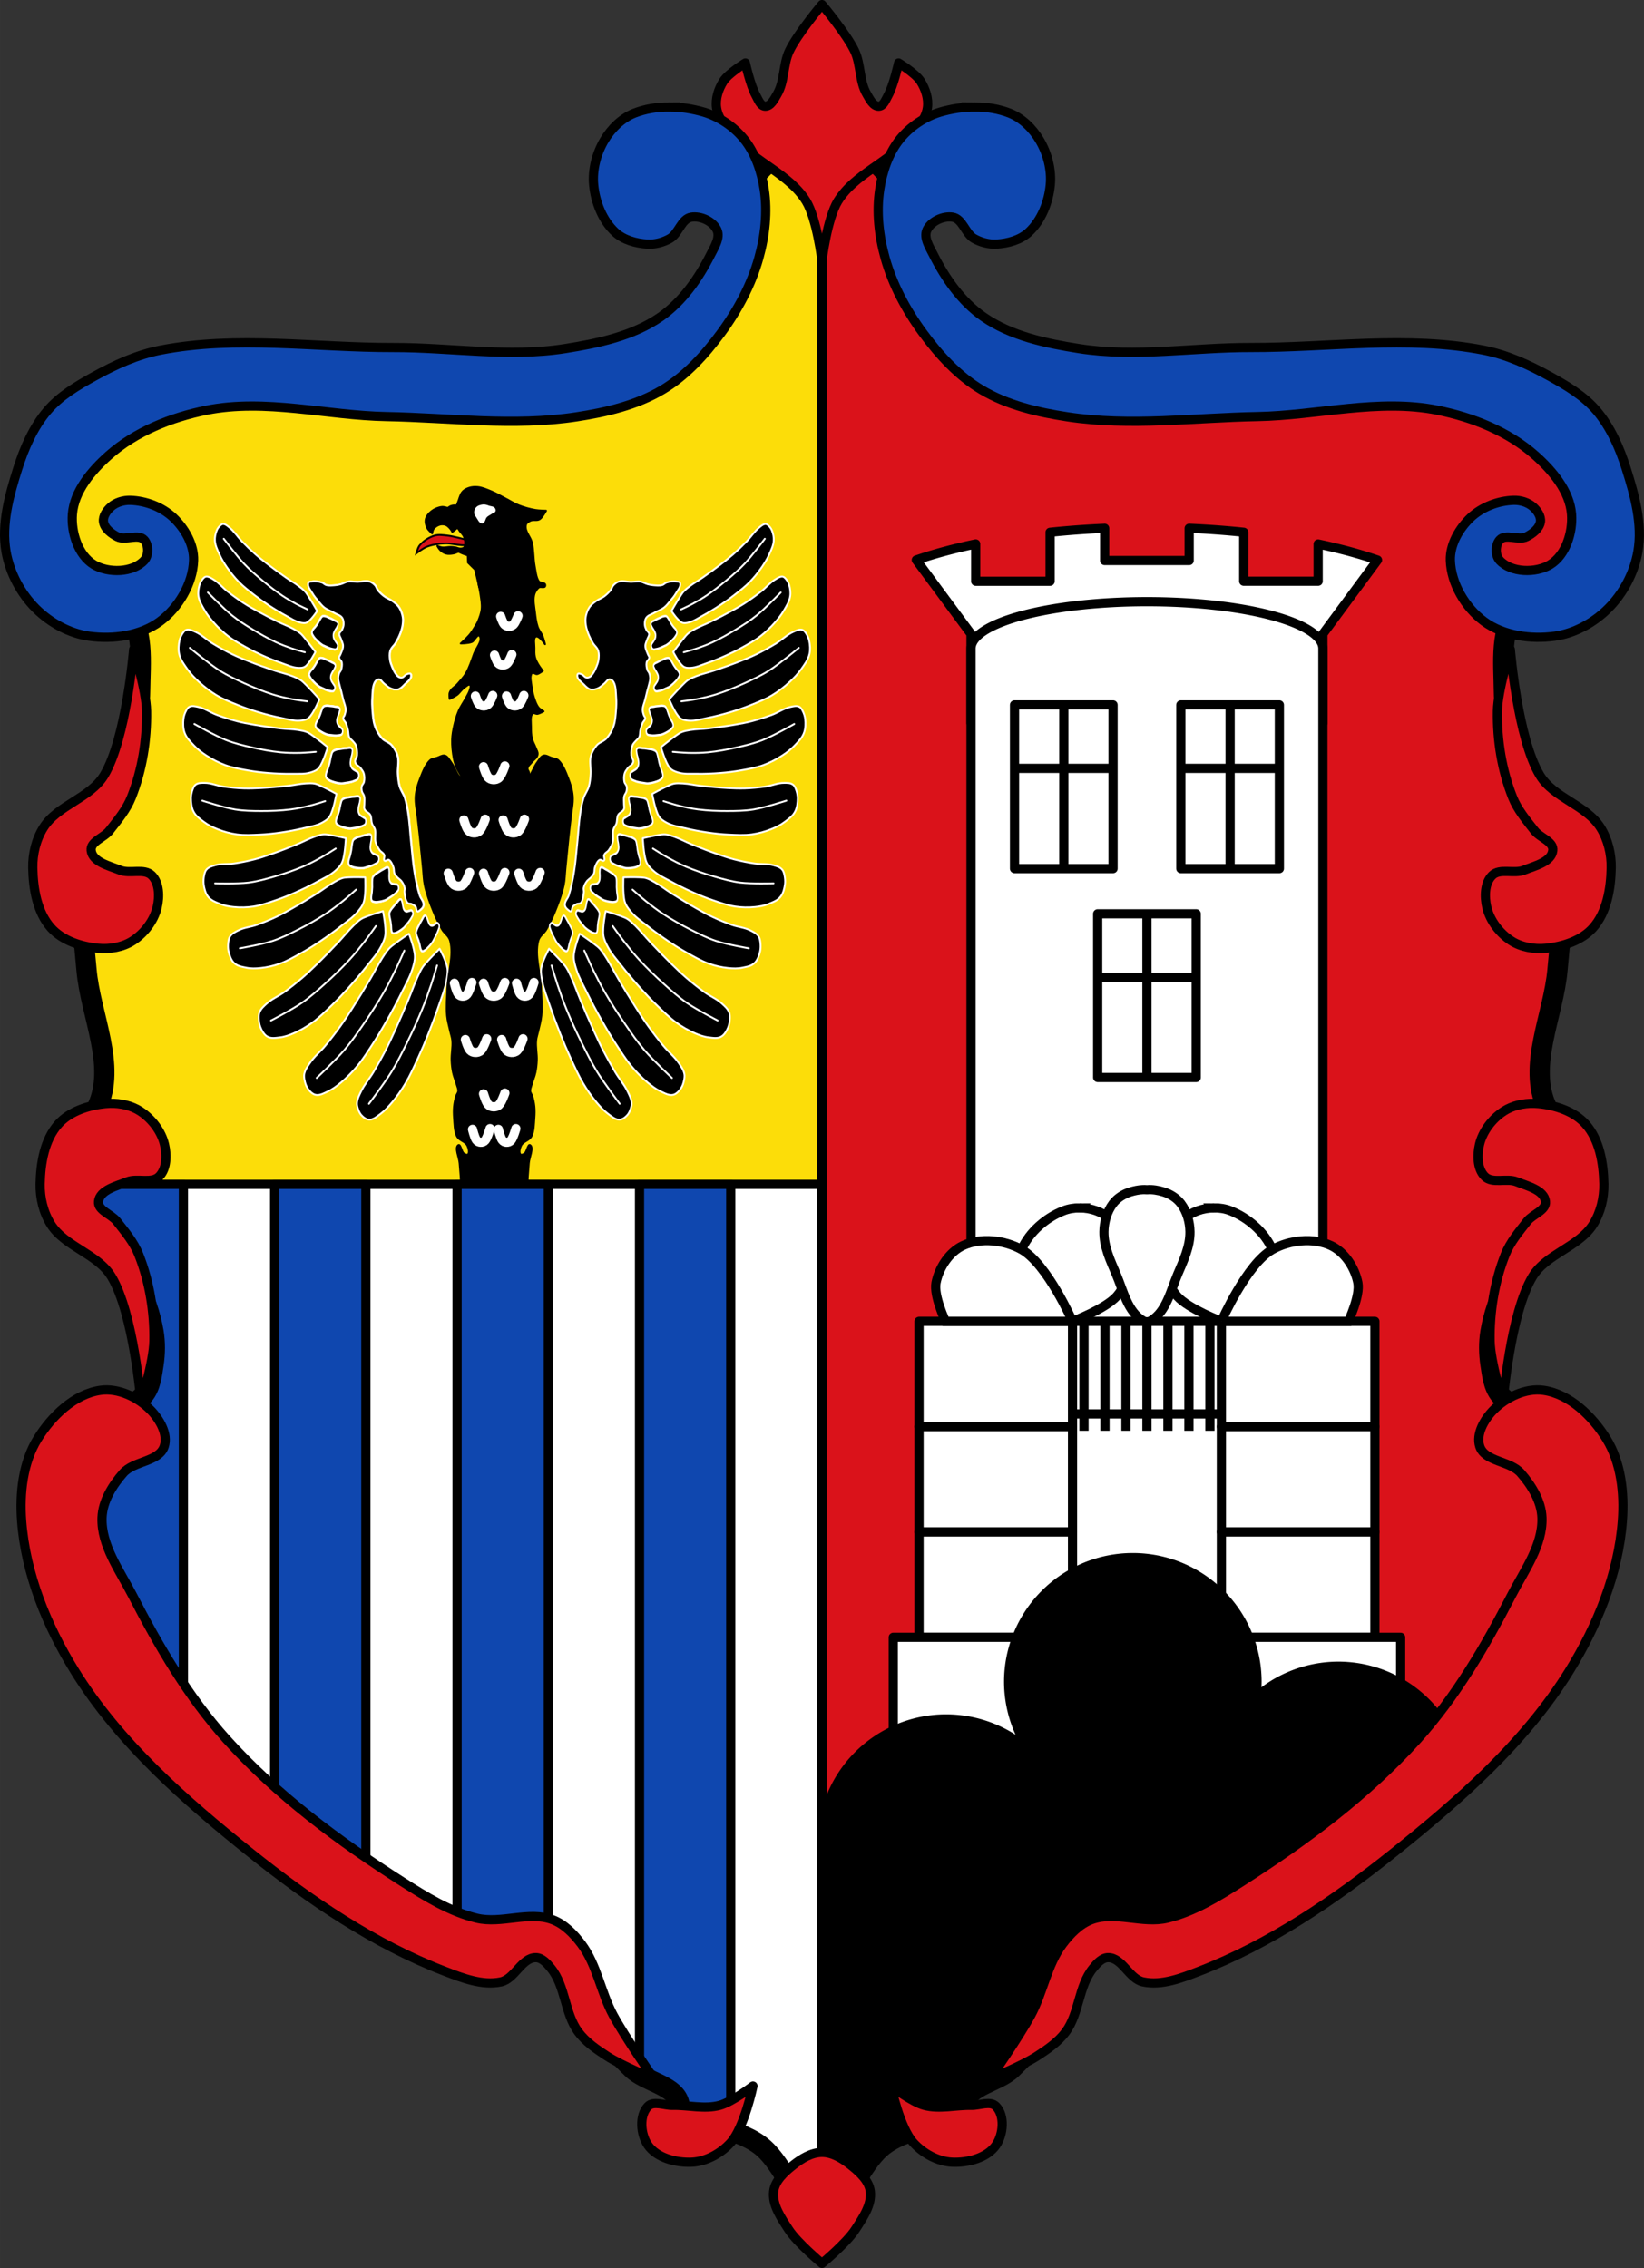 <?xml version="1.0" encoding="UTF-8" standalone="no"?><svg xmlns="http://www.w3.org/2000/svg" xmlns:xlink="http://www.w3.org/1999/xlink" width="893.58" height="1232.78" viewBox="0 0 893.575 1232.781"><rect x="0" y="0" width="893.575" height="1232.781" fill="#333333" stroke="none"/><g transform="translate(99.95 155.34)"><path d="m346.83-91.26c0 0-32.16 23.592-42.973 39.863-11.911 17.92-8.293 44.17-22.15 60.63-15.59 18.51-39.635 29.707-62.963 36.15-42.717 11.792-88.88-2.53-132.92 2.332-30.76 3.395-60.966 10.986-90.95 18.654-15.365 3.93-33.422 3.682-45.47 13.992-13.472 11.526-22.45 30.1-23.32 47.807-.712 14.494 4.197 31.3 15.16 40.809 6.91 5.995 20.467-.755 26.817 5.83 10.689 11.09 8.315 30.07 8.162 45.47-.137 13.872-3.66 27.689-8.162 40.811-3.385 9.864-8.867 18.898-13.99 27.982-4.29 7.608-12.138 13.619-13.992 22.15-1.832 8.433 2.486 17.08 3.498 25.652 1.375 11.637 2.459 23.307 3.498 34.979 2.213 24.852 16.373 52.01 5.83 74.62-2.826 6.06-12.561 6.133-16.324 11.66-3.61 5.303-4.514 12.26-4.666 18.674-.167 7.02.953 14.385 4.129 20.643 5.07 9.989 15.447 16.241 22.707 24.771 5.398 6.342 11.484 12.305 15.482 19.611 4.545 8.304 7.719 17.501 9.289 26.836.97 5.768.882 11.765 0 17.547-.87 5.701-1.533 12.03-5.162 16.514-3.975 4.909-10.981 6.244-16.514 9.289-8.901 4.899-21.295 5.935-26.836 14.451-7.339 11.28-4.299 26.85-3.096 40.25 2.067 23.02 5.734 47.22 17.547 67.09 11.817 19.876 34.584 30.778 50.574 47.48 15.69 16.389 27.27 36.711 44.38 51.607 26.851 23.371 56.893 44.22 89.8 57.799 9.107 3.759 19.05 6.06 28.9 6.193 9.446.132 18.658-7.266 27.867-5.16 6.239 1.427 11.713 6.182 15.482 11.354 7.05 9.671 5.614 23.559 11.354 34.06 6.571 12.02 15.978 22.448 25.805 31.996 7.748 7.528 24.11 8.942 25.803 19.611.854 5.372-12.03 8.719-9.289 13.418 1.914 3.283 7.557-.859 11.354-1.031 5.843-.265 11.799-1.085 17.547 0 8.35 1.576 16.861 4.301 23.74 9.289 6.134 4.448 10.266 11.23 14.449 17.547 4.928 7.442 7.922 16.01 12.387 23.738 2.244 3.884 7.225 11.353 7.225 11.353 0 0 4.981-7.469 7.225-11.353 4.464-7.729 7.459-16.297 12.387-23.738 4.183-6.317 8.315-13.1 14.449-17.547 6.879-4.989 15.39-7.713 23.74-9.289 5.747-1.085 11.702-.265 17.545 0 3.796.172 9.439 4.314 11.354 1.031 2.74-4.699-10.143-8.05-9.289-13.418 1.697-10.669 18.06-12.08 25.805-19.611 9.827-9.548 19.231-19.973 25.803-31.996 5.74-10.501 4.304-24.389 11.354-34.06 3.77-5.172 9.244-9.927 15.482-11.354 9.21-2.106 18.423 5.292 27.869 5.16 9.851-.138 19.794-2.434 28.9-6.193 32.904-13.583 62.946-34.428 89.8-57.799 17.11-14.896 28.692-35.22 44.38-51.607 15.991-16.703 38.758-27.605 50.574-47.48 11.813-19.869 15.48-44.07 17.547-67.09 1.203-13.404 4.242-28.974-3.098-40.25-5.541-8.516-17.933-9.552-26.834-14.451-5.533-3.046-12.541-4.381-16.516-9.289-3.629-4.482-4.29-10.812-5.16-16.514-.882-5.782-.97-11.779 0-17.547 1.57-9.335 4.744-18.532 9.289-26.836 3.999-7.306 10.08-13.269 15.482-19.611 7.26-8.53 17.637-14.783 22.707-24.771 3.176-6.257 4.296-13.627 4.129-20.643-.152-6.414-1.056-13.37-4.666-18.674-3.763-5.527-13.499-5.6-16.324-11.66-10.543-22.613 3.617-49.771 5.83-74.62 1.039-11.672 2.123-23.341 3.498-34.979 1.013-8.57 5.33-17.219 3.498-25.652-1.854-8.535-9.702-14.547-13.992-22.15-5.123-9.08-10.608-18.12-13.992-27.982-4.502-13.12-8.02-26.939-8.162-40.811-.153-15.399-2.527-34.386 8.162-45.47 6.35-6.585 19.908.165 26.818-5.83 10.961-9.51 15.87-26.315 15.16-40.809-.87-17.709-9.848-36.28-23.32-47.807-12.05-10.31-30.11-10.06-45.47-13.992-29.982-7.669-60.19-15.259-90.95-18.654-44.05-4.862-90.21 9.46-132.92-2.332-23.328-6.44-47.37-17.637-62.965-36.15-13.862-16.458-10.241-42.711-22.15-60.63-10.815-16.272-42.973-39.863-42.973-39.863" fill="#da121a" fill-rule="evenodd"/><g stroke="#000" stroke-width="5"><g fill="#fff"><g stroke-linejoin="round" stroke-linecap="round"><path d="m500.469 131.818a174.03 58.023 0 0 0 -29.65 2.172v26.607h-40.451v-20.262a174.03 58.023 0 0 0 -32.268 8.707l29.734 40.22v48.44a174.03 58.023 0 0 0 95.631 9.58 174.03 58.023 0 0 0 95.631 -9.596v-48.43l29.691-40.17a174.03 58.023 0 0 0 -32.268 -8.727v20.223h-40.451v-26.604a174.03 58.023 0 0 0 -29.65 -2.174v17.531h-45.949v-17.533z"/><path d="m523.465 171.708a95.631 25.472 0 0 0 -95.631 25.471v586.15h191.26v-586.15a95.631 25.472 0 0 0 -95.631 -25.471z"/></g><path d="m486.95 501.21c-3.036-.021-6.06.474-8.805 1.547-9.648 3.776-18.671 11.607-22.822 21.1-2.358 5.392-2.595 12.372 0 17.654 5.142 10.465 27.689 21.375 27.689 21.375 0 0 17.856-6.769 23.984-13.623 3.643-4.075 5.824-9.643 6.459-15.07.778-6.657-.065-14.02-3.445-19.809-3.087-5.285-8.445-9.567-14.209-11.625-2.771-.989-5.816-1.526-8.852-1.547zm73.03 0c-3.036.021-6.08.558-8.852 1.547-5.764 2.058-11.122 6.34-14.209 11.625-3.38 5.787-4.223 13.152-3.445 19.809.635 5.429 2.816 10.998 6.459 15.07 6.128 6.854 23.984 13.623 23.984 13.623 0 0 22.548-10.91 27.689-21.375 2.595-5.282 2.358-12.262 0-17.654-4.152-9.492-13.174-17.323-22.822-21.1-2.74-1.073-5.769-1.568-8.805-1.547z" fill-rule="evenodd"/><path stroke-linejoin="round" stroke-linecap="round" d="m451.48 227.82h53.56v88.982h-53.56z"/><g fill-rule="evenodd"><path d="m478.26 227.82v88.982"/><path d="m451.48 262.31h53.56"/></g><path stroke-linejoin="round" stroke-linecap="round" d="m541.88 227.82h53.56v88.982h-53.56z"/><g fill-rule="evenodd"><path d="m568.67 227.82v88.982"/><path d="m541.88 262.31h53.56"/></g><path stroke-linejoin="round" stroke-linecap="round" d="m496.68 341.36h53.56v88.982h-53.56z"/><g fill-rule="evenodd"><path d="m523.46 341.36v88.982"/><path d="m496.68 375.85h53.56"/></g><g stroke-linejoin="round" stroke-linecap="round"><path d="m399.58 562.89h83.43v57.24h-83.43z"/><path d="m399.58 620.13h83.43v57.24h-83.43z"/><path d="m399.58 677.38h83.43v57.24h-83.43z"/><path d="m385.58 734.62h83.43v57.24h-83.43z"/><g transform="scale(-1 1)"><path d="m-647.35 562.89h83.43v57.24h-83.43z"/><path d="m-647.35 620.13h83.43v57.24h-83.43z"/><path d="m-647.35 677.38h83.43v57.24h-83.43z"/><path d="m-661.35 734.62h83.43v57.24h-83.43z"/></g></g><g fill-rule="evenodd"><path d="m483.01 562.89h-69.03c0 0-6.541-13.885-5.167-20.943 1.59-8.173 7.102-16.703 14.641-20.239 9.639-4.52 22.577-3.05 31.865 2.153 13.917 7.796 27.69 39.03 27.69 39.03z"/><path d="m563.92 562.89h69.03c0 0 6.541-13.885 5.167-20.943-1.59-8.173-7.102-16.703-14.641-20.239-9.639-4.52-22.577-3.05-31.865 2.153-13.917 7.796-27.689 39.03-27.689 39.03z"/><path d="m483.01 562.89h80.901"/><path d="m521.2 491.29c-2.321.094-4.678.609-6.813 1.264-3.633 1.115-7.162 3.352-9.439 6.395-3.193 4.266-4.799 9.897-4.873 15.225-.112 8.03 3.55 15.754 6.699 23.14 3.817 8.952 6.186 20.411 14.615 25.27 1.196.69 2.946.69 4.143 0 8.43-4.863 10.798-16.322 14.615-25.27 3.15-7.387 6.811-15.11 6.699-23.14-.074-5.328-1.678-10.959-4.871-15.225-2.277-3.042-5.806-5.28-9.439-6.395-2.835-.87-6.07-1.488-9.08-1.205-.743-.07-1.499-.089-2.26-.059z" stroke-linejoin="round"/></g></g><g stroke-linejoin="round" stroke-linecap="round"><path d="m515.783 691.311a67.5 67.5 0 0 0 -67.5 67.5 67.5 67.5 0 0 0 12.152 38.5A67.5 67.5 0 0 0 414.334 779a67.5 67.5 0 0 0 -67.5 67.5 67.5 67.5 0 0 0 1.338 13.359l2.484 193.05c0 0 2.958-.909 3.293-1.012.031-.052.08-.129.109-.18 4.464-7.729 7.459-16.297 12.387-23.738 4.183-6.317 8.315-13.1 14.449-17.547 6.879-4.989 15.39-7.714 23.74-9.289 5.747-1.085 11.702-.265 17.545 0 3.796.172 9.439 4.314 11.354 1.031 2.74-4.699-10.143-8.05-9.289-13.418 1.697-10.669 18.06-12.08 25.805-19.611 9.827-9.548 19.231-19.973 25.803-31.996 5.74-10.501 4.304-24.39 11.354-34.06 3.77-5.172 9.244-9.927 15.482-11.354 9.21-2.106 18.423 5.292 27.869 5.16 9.851-.138 19.794-2.434 28.9-6.193 32.904-13.583 62.946-34.428 89.8-57.799 14.935-12.999 25.654-30.13 38.568-45.17a67.5 67.5 0 0 0 -60.324 -37.393 67.5 67.5 0 0 0 -44.848 17.164 67.5 67.5 0 0 0 .633 -8.693 67.5 67.5 0 0 0 -67.5 -67.5z"/><path d="m346.83-91.26c0 0-32.16 23.592-42.973 39.863-11.911 17.92-8.293 44.17-22.15 60.63-15.59 18.51-39.635 29.707-62.963 36.15-42.717 11.792-88.88-2.53-132.92 2.332-30.76 3.395-60.966 10.986-90.95 18.654-15.365 3.93-33.422 3.682-45.47 13.992-13.472 11.526-22.45 30.1-23.32 47.807-.712 14.494 4.197 31.3 15.16 40.809 6.91 5.995 20.467-.755 26.816 5.83 10.689 11.09 8.315 30.07 8.162 45.47-.137 13.872-3.66 27.689-8.162 40.811-3.385 9.864-8.867 18.898-13.99 27.982-4.29 7.608-12.138 13.619-13.992 22.15-1.832 8.433 2.486 17.08 3.498 25.652 1.375 11.637 2.459 23.307 3.498 34.979 2.213 24.852 16.373 52.01 5.83 74.62-2.826 6.06-12.561 6.133-16.324 11.66-3.61 5.303-4.514 12.26-4.666 18.674-.167 7.02.953 14.385 4.129 20.643 5.07 9.989 15.447 16.241 22.707 24.771 5.398 6.342 11.484 12.305 15.482 19.611 4.545 8.304 7.719 17.501 9.289 26.836.97 5.768.882 11.765 0 17.547-.87 5.701-1.533 12.03-5.162 16.514-3.975 4.909-10.981 6.244-16.514 9.289-8.901 4.899-21.295 5.935-26.836 14.451-7.339 11.28-4.299 26.85-3.096 40.25 2.067 23.02 5.734 47.22 17.547 67.09 11.817 19.876 34.584 30.778 50.574 47.48 15.69 16.389 27.27 36.711 44.38 51.607 26.851 23.371 56.893 44.22 89.8 57.799 9.107 3.759 19.05 6.06 28.9 6.193 9.446.132 18.658-7.266 27.867-5.16 6.239 1.427 11.713 6.182 15.482 11.354 7.05 9.671 5.614 23.559 11.354 34.06 6.571 12.02 15.978 22.448 25.805 31.996 7.748 7.528 24.11 8.942 25.803 19.611.854 5.372-12.03 8.719-9.289 13.418 1.914 3.283 7.557-.859 11.354-1.031 5.843-.265 11.799-1.085 17.547 0 8.35 1.576 16.861 4.301 23.74 9.289 6.134 4.448 10.266 11.23 14.449 17.547 4.928 7.442 7.922 16.01 12.387 23.738 2.244 3.884 7.225 11.353 7.225 11.353v-1154.33z" fill="#fcdd09"/></g></g><g transform="matrix(.803 0 0 .803 1266.83-81.19)"><g transform="matrix(-1 0 0 1-2845.45-23.471)" stroke="#fff"><g stroke-width="1.246"><g stroke-linejoin="round"><path d="m-1319.58 626.34c-1.038 2.605-2.549 5.076-4.423 6.282-2.699 1.735-5.88 1.036-8.815.72-3.223-.346-6.398-1.507-9.499-2.853-4.292-1.863-8.493-4.269-12.508-7.187-4.617-3.356-8.906-7.635-13.211-11.798-3.806-3.68-7.514-7.588-11.146-11.637-4.393-4.897-8.702-9.968-12.863-15.291-3.133-4.01-6.543-7.693-9.1-12.513-1.264-2.383-2.618-4.958-2.992-7.937-.676-5.374 1.558-16.236 1.558-16.236 0 0 7.117 2.12 10.623 3.479 1.43.554 2.889 1.028 4.239 1.905 1.855 1.202 3.548 2.896 5.24 4.55 3.469 3.398 6.639 7.424 10.02 11.01 4.876 5.172 9.795 10.257 14.8 15.15 3.215 3.141 6.447 6.262 9.78 9.128 4.02 3.453 8.129 6.684 12.307 9.698 3.847 2.775 8.099 4.367 11.734 7.707 1.787 1.642 3.808 3.269 4.854 5.969.455 1.176.489 2.657.445 4.01-.066 2.01-.356 4.105-1.048 5.84z"/><path d="m-1326.75 621.94c0 0-14.214-7.305-21.01-12.03-5.355-3.724-10.447-8.247-15.499-12.805-5.65-5.098-11.216-10.446-16.552-16.241-3.575-3.885-6.983-8.102-10.335-12.402-2.63-3.373-7.66-10.499-7.66-10.499" stroke-linecap="round"/><path d="m-1298.04 575.07c-.633 2.875-1.746 5.771-3.401 7.546-2.381 2.558-5.59 2.892-8.5 3.522-3.197.692-6.468.574-9.692.251-4.462-.447-8.917-1.453-13.263-3.02-4.998-1.801-9.811-4.607-14.623-7.295-4.254-2.376-8.445-5.01-12.582-7.798-5-3.377-9.953-6.951-14.793-10.817-3.644-2.911-7.512-5.419-10.712-9.308-1.582-1.922-3.28-4-4.081-6.792-1.445-5.03-.85-16.351-.85-16.351 0 0 7.257-.206 10.882 0 1.477.083 2.971.079 4.421.503 1.987.58 3.89 1.692 5.781 2.768 3.884 2.208 7.567 5.125 11.392 7.546 5.515 3.491 11.06 6.884 16.663 10.06 3.599 2.042 7.209 4.055 10.882 5.786 4.428 2.086 8.913 3.928 13.431 5.534 4.161 1.479 8.542 1.675 12.582 3.774 1.985 1.032 4.196 1.973 5.611 4.277.616 1 .866 2.438 1.02 3.774.229 1.985.252 4.122-.17 6.04z"/></g><path d="m-1305.69 573.05c0 0-14.947-2.59-22.274-5.03-5.773-1.923-11.406-4.713-17-7.546-6.264-3.17-12.477-6.61-18.531-10.565-4.058-2.651-8-5.678-11.902-8.805-3.06-2.452-9.01-7.798-9.01-7.798" fill="none" stroke-linecap="round"/><path d="m-1281.19 529.51c-.363 2.975-1.201 6.068-2.676 8.16-2.123 3.01-5.273 3.988-8.099 5.198-3.104 1.328-6.356 1.869-9.579 2.197-4.462.454-8.968.353-13.417-.326-5.117-.78-10.142-2.593-15.16-4.289-4.433-1.499-8.826-3.263-13.182-5.197-5.268-2.34-10.499-4.886-15.646-7.743-3.878-2.151-7.94-3.859-11.468-7.07-1.744-1.586-3.617-3.307-4.667-5.909-1.893-4.694-2.343-16.03-2.343-16.03 0 0 7.171-1.662 10.781-2.187 1.471-.214 2.951-.518 4.426-.39 2.02.175 4.01.894 5.982 1.58 4.05 1.408 7.967 3.558 11.98 5.188 5.785 2.35 11.591 4.597 17.432 6.621 3.753 1.3 7.514 2.569 11.314 3.545 4.579 1.177 9.191 2.098 13.816 2.783 4.261.629 8.619-.057 12.81 1.21 2.061.623 4.338 1.111 5.951 3.109.703.869 1.081 2.242 1.357 3.534.41 1.921.628 4.03.386 6.02z" stroke-linejoin="round"/><path d="m-1288.95 529.07c0 0-15.05.437-22.53-.508-5.896-.745-11.731-2.377-17.539-4.06-6.497-1.883-12.968-4.04-19.332-6.743-4.261-1.811-8.449-4.02-12.6-6.335-3.257-1.815-9.644-5.915-9.644-5.915" fill="none" stroke-linecap="round"/><path d="m-1272.6 471.3c.034 3.02-.383 6.293-1.556 8.773-1.689 3.565-4.65 5.425-7.264 7.423-2.871 2.194-5.99 3.657-9.109 4.903-4.318 1.726-8.751 2.919-13.205 3.529-5.122.702-10.29.366-15.431.141-4.545-.199-9.09-.669-13.613-1.317-5.475-.784-10.94-1.781-16.365-3.108-4.086-.998-8.295-1.508-12.176-3.644-1.919-1.056-3.983-2.207-5.352-4.458-2.472-4.062-4.4-15.05-4.4-15.05 0 0 6.817-3.688 10.29-5.239 1.418-.631 2.829-1.355 4.291-1.652 2.01-.408 4.051-.272 6.075-.166 4.158.219 8.282 1.204 12.432 1.652 5.983.646 11.974 1.184 17.969 1.493 3.852.198 7.709.364 11.562.233 4.646-.159 9.292-.576 13.919-1.232 4.261-.604 8.448-2.53 12.725-2.489 2.104.02 4.402-.153 6.246 1.343.803.651 1.355 1.889 1.794 3.077.654 1.767 1.144 3.777 1.167 5.791z" stroke-linejoin="round"/><path d="m-1280.28 473.09c0 0-14.703 4.746-22.17 5.965-5.881.96-11.82 1.033-17.741 1.054-6.621.018-13.252-.244-19.85-1.069-4.42-.553-8.815-1.517-13.191-2.595-3.432-.846-10.237-3.036-10.237-3.036" fill="none" stroke-linecap="round"/><path d="m-1267.54 417.74c.341 2.98.262 6.314-.645 9.02-1.307 3.901-4.045 6.398-6.426 8.956-2.615 2.808-5.549 4.949-8.507 6.876-4.093 2.667-8.354 4.835-12.695 6.431-4.994 1.836-10.135 2.654-15.241 3.576-4.514.816-9.05 1.363-13.591 1.73-5.492.445-10.996.675-16.496.573-4.141-.076-8.354.357-12.409-.891-2-.617-4.162-1.295-5.745-3.215-2.858-3.465-5.882-13.901-5.882-13.901 0 0 6.363-5.165 9.64-7.47 1.335-.939 2.657-1.969 4.074-2.589 1.942-.851 3.977-1.172 5.989-1.517 4.133-.71 8.31-.654 12.459-1.135 5.981-.694 11.958-1.497 17.916-2.525 3.828-.662 7.658-1.357 11.454-2.345 4.577-1.192 9.128-2.639 13.634-4.319 4.15-1.547 8.094-4.382 12.33-5.295 2.082-.449 4.335-1.132 6.312-.064.86.465 1.531 1.565 2.087 2.642.826 1.601 1.516 3.478 1.743 5.464z" stroke-linejoin="round"/><path d="m-1274.94 421.2c0 0-14.05 7.967-21.31 10.835-5.716 2.259-11.58 3.655-17.429 4.987-6.543 1.492-13.13 2.71-19.731 3.365-4.426.438-8.87.463-13.305.372-3.48-.072-10.428-.721-10.428-.721" fill="none" stroke-linecap="round"/><path d="m-1264.86 364.66c.629 2.877.875 6.188.242 9.06-.913 4.139-3.377 7.196-5.485 10.234-2.314 3.337-5.01 6.083-7.746 8.621-3.79 3.515-7.794 6.568-11.935 9.08-4.761 2.882-9.77 4.791-14.733 6.795-4.387 1.771-8.823 3.282-13.28 4.616-5.391 1.613-10.815 3.02-16.266 4.092-4.105.809-8.232 2.137-12.365 1.769-2.043-.183-4.246-.392-5.999-1.954-3.166-2.819-7.177-12.498-7.177-12.498 0 0 5.793-6.47 8.81-9.455 1.229-1.215 2.436-2.516 3.779-3.432 1.839-1.256 3.821-2.01 5.778-2.781 4.02-1.585 8.159-2.423 12.217-3.785 5.851-1.964 11.686-4.04 17.482-6.324 3.724-1.473 7.445-2.978 11.11-4.768 4.413-2.157 8.774-4.562 13.07-7.186 3.955-2.417 7.582-6.07 11.683-7.874 2.02-.889 4.179-2.046 6.239-1.412.897.277 1.668 1.222 2.323 2.169.974 1.408 1.84 3.118 2.258 5.04z" stroke-linejoin="round"/><path d="m-1271.85 369.68c0 0-13.13 10.886-20.03 15.273-5.437 3.457-11.1 6.09-16.759 8.659-6.329 2.874-12.725 5.486-19.19 7.544-4.337 1.379-8.731 2.353-13.13 3.21-3.45.672-10.39 1.514-10.39 1.514" fill="none" stroke-linecap="round"/><path d="m-1351.41 667.54c-1.411 2.186-3.263 4.083-5.274 4.624-2.895.78-5.885-.974-8.694-2.271-3.085-1.424-5.999-3.625-8.81-5.981-3.892-3.261-7.612-7.02-11.07-11.216-3.978-4.825-7.495-10.436-11.05-15.942-3.14-4.866-6.148-9.922-9.06-15.09-3.523-6.249-6.938-12.638-10.169-19.226-2.433-4.957-5.185-9.697-6.933-15.251-.863-2.747-1.785-5.711-1.691-8.736.17-5.461 4.02-15.283 4.02-15.283 0 0 6.602 4.462 9.809 6.97 1.307 1.022 2.654 1.974 3.838 3.285 1.622 1.796 3.01 4.02 4.402 6.197 2.855 4.478 5.321 9.465 8.06 14.1 3.95 6.68 7.957 13.29 12.08 19.744 2.647 4.146 5.312 8.274 8.116 12.186 3.382 4.718 6.885 9.249 10.489 13.588 3.318 3.998 7.213 6.983 10.238 11.461 1.488 2.201 3.205 4.467 3.806 7.449.262 1.298.067 2.752-.185 4.054-.374 1.937-.98 3.877-1.92 5.333z" stroke-linejoin="round"/><path d="m-1357.72 660.83c0 0-12.718-11.908-18.606-18.805-4.641-5.431-8.901-11.553-13.12-17.694-4.719-6.87-9.313-13.95-13.615-21.395-2.882-4.988-5.551-10.244-8.152-15.56-2.041-4.17-5.841-12.802-5.841-12.802" fill="none" stroke-linecap="round"/><path d="m-1387.93 685.95c-1.539 1.709-3.456 3.049-5.38 3.094-2.771.065-5.365-2.245-7.837-4.09-2.716-2.026-5.195-4.734-7.561-7.563-3.276-3.916-6.341-8.256-9.116-12.941-3.193-5.388-5.875-11.402-8.602-17.325-2.41-5.239-4.677-10.617-6.845-16.08-2.622-6.607-5.128-13.322-7.445-20.17-1.744-5.16-3.808-10.189-4.852-15.748-.516-2.748-1.064-5.711-.662-8.5.727-5.03 5.324-13.281 5.324-13.281 0 0 5.671 5.65 8.386 8.709 1.107 1.247 2.26 2.439 3.223 3.926 1.319 2.037 2.379 4.418 3.443 6.759 2.185 4.81 3.957 10.01 6.02 14.933 2.974 7.105 6.01 14.157 9.162 21.09 2.027 4.454 4.073 8.895 6.27 13.168 2.65 5.152 5.433 10.16 8.328 15.02 2.666 4.47 5.973 8.13 8.316 12.978 1.153 2.384 2.512 4.879 2.76 7.786.108 1.266-.224 2.571-.593 3.725-.549 1.714-1.313 3.378-2.338 4.517z" stroke-linejoin="round"/><path d="m-1393.08 678.28c0 0-10.572-13.958-15.325-21.704-3.746-6.102-7.07-12.759-10.344-19.423-3.668-7.456-7.198-15.08-10.419-22.969-2.158-5.29-4.091-10.78-5.953-16.31-1.461-4.338-4.093-13.221-4.093-13.221" fill="none" stroke-linecap="round"/><path d="m-1278.4 327.05c.695 2.373 1.089 5.162.705 7.686-.547 3.635-2.476 6.536-4.101 9.379-1.785 3.121-3.926 5.787-6.116 8.28-3.03 3.452-6.271 6.539-9.656 9.175-3.892 3.03-8.05 5.27-12.164 7.573-3.636 2.041-7.329 3.865-11.05 5.543-4.5 2.028-9.04 3.882-13.621 5.459-3.449 1.187-6.889 2.82-10.428 3.01-1.75.093-3.635.182-5.215-.935-2.85-2.01-6.803-9.768-6.803-9.768 0 0 4.573-6.211 6.975-9.116.978-1.183 1.935-2.438 3.03-3.381 1.495-1.293 3.141-2.175 4.764-3.069 3.334-1.838 6.812-3.054 10.19-4.707 4.871-2.383 9.725-4.855 14.532-7.51 3.088-1.706 6.173-3.44 9.191-5.408 3.637-2.372 7.216-4.949 10.728-7.705 3.233-2.538 6.118-6.084 9.509-8.122 1.667-1 3.445-2.25 5.233-1.96.779.126 1.488.837 2.098 1.564.907 1.08 1.739 2.432 2.201 4.01z" stroke-linejoin="round"/><path d="m-1284.07 332.17c0 0-10.572 10.861-16.202 15.435-4.436 3.604-9.114 6.533-13.787 9.403-5.228 3.215-10.526 6.216-15.923 8.754-3.615 1.701-7.302 3.064-10.998 4.328-2.9.991-8.761 2.551-8.761 2.551" fill="none" stroke-linecap="round"/><path d="m-1290.05 290.2c.815 2.046 1.387 4.523 1.233 6.887-.222 3.404-1.757 6.371-3.02 9.235-1.388 3.141-3.136 5.931-4.938 8.57-2.498 3.654-5.216 7.01-8.099 9.978-3.316 3.415-6.935 6.146-10.507 8.938-3.158 2.468-6.384 4.749-9.647 6.899-3.946 2.602-7.942 5.05-11.999 7.254-3.053 1.659-6.06 3.722-9.274 4.486-1.588.378-3.299.773-4.824.021-2.753-1.359-6.947-7.764-6.947-7.764 0 0 3.693-6.426 5.657-9.476.801-1.242 1.577-2.545 2.499-3.588 1.264-1.429 2.697-2.508 4.108-3.594 2.898-2.233 5.975-3.923 8.927-5.994 4.261-2.987 8.493-6.05 12.669-9.275 2.684-2.072 5.363-4.168 7.962-6.466 3.133-2.771 6.198-5.718 9.191-8.817 2.752-2.854 5.111-6.569 8.05-8.993 1.443-1.192 2.967-2.627 4.62-2.661.719-.015 1.418.514 2.032 1.074.909.833 1.771 1.925 2.313 3.288z" stroke-linejoin="round"/><path d="m-1294.83 295.81c0 0-8.805 11.667-13.587 16.781-3.767 4.03-7.809 7.478-11.846 10.879-4.519 3.805-9.119 7.426-13.843 10.643-3.165 2.155-6.421 4.01-9.693 5.785-2.567 1.389-7.787 3.79-7.787 3.79" fill="none" stroke-linecap="round"/></g><g transform="matrix(.705 0 0 1.044-1127.73 871.41)" stroke-linejoin="round" stroke-linecap="round" stroke-width="1.452"><use xlink:href="#0"/><use xlink:href="#1"/><use xlink:href="#2"/><use xlink:href="#3"/><use xlink:href="#4"/><use xlink:href="#5"/><use xlink:href="#6"/><use xlink:href="#7"/><use xlink:href="#8"/></g><path d="m-1430.19 543.76c-.253-2.524 1.927-4.261 2.645-6.581 1.529-4.945 2.601-10.198 3.487-15.475 1.117-6.651 1.559-13.51 2.284-20.278.717-6.692.999-13.503 2.044-20.1.537-3.396 1.14-6.82 2.164-9.961.942-2.889 2.765-5.05 3.607-8 .748-2.626 1-5.527 1.202-8.359.272-3.833-.837-7.913 0-11.563.698-3.043 2.288-5.611 3.968-7.648 1.969-2.387 4.852-2.653 6.853-4.98 1.969-2.29 3.707-5.212 4.809-8.538 1.066-3.216 1.274-6.938 1.563-10.499.215-2.65.314-5.352.12-8-.274-3.76-.13-8.169-1.804-11.03-.705-1.206-1.93-1.907-3.01-1.778-1.165.138-1.982 1.837-3.01 2.668-1.493 1.213-2.932 2.688-4.569 3.379-1.664.703-3.469 1.183-5.17.712-1.498-.415-2.858-1.694-4.088-3.02-1.762-1.905-5.375-3.937-4.569-6.937.356-1.323 1.944-.476 2.886-.177 1.052.333 1.828 1.843 2.886 2.134.831.23 1.735.091 2.525-.356.884-.5 1.613-1.505 2.284-2.49.853-1.252 1.548-2.741 2.164-4.269.588-1.458 1.213-2.962 1.443-4.625.282-2.034.435-4.319-.12-6.226-.696-2.387-2.588-3.535-3.727-5.514-1.154-2-2.264-4.1-3.126-6.403-.671-1.792-1.274-3.689-1.563-5.692-.243-1.682-.38-3.481-.12-5.158.365-2.352 1.184-4.621 2.284-6.403 1.289-2.087 3.109-3.332 4.809-4.625 1.761-1.339 3.775-1.848 5.531-3.202 1.538-1.186 3.042-2.548 4.328-4.269.655-.876.986-2.223 1.683-3.02 1.119-1.285 2.463-2.227 3.847-2.668 2.704-.861 5.53.188 8.296.177 2.084-.007 4.18-.517 6.252-.177 1.681.274 3.265 1.331 4.929 1.778 1.311.353 2.637.613 3.968.712 2 .149 4.049.424 6.01-.177.932-.286 1.717-1.283 2.645-1.601 2.348-.804 4.823-1.166 7.214-.712.754.143 1.905 0 2.164 1.068.627 2.552-1.712 4.85-2.886 6.937-1.071 1.904-2.43 3.415-3.727 4.98-1.311 1.582-2.598 3.263-4.088 4.447-2.257 1.793-4.844 2.476-7.214 3.913-1.792 1.087-4.05 1.356-5.291 3.558-.635 1.127-.81 2.808-.722 4.269.078 1.295.583 2.487 1.082 3.558.483 1.035 1.668 1.427 1.804 2.668.144 1.309-.827 2.353-1.202 3.558-.473 1.521-1.337 2.951-1.323 4.625.019 2.149 1.111 3.98 1.804 5.87.249.679.868 1.184.841 1.957-.049 1.434-1.551 1.993-1.804 3.379-.295 1.62.017 3.451.481 4.98.279.921 1.012 1.414 1.323 2.313.377 1.087.617 2.336.601 3.558-.02 1.482-.515 2.868-.841 4.269-.352 1.509-.821 2.953-1.202 4.447-.466 1.825-.874 3.68-1.323 5.514-.552 2.258-1.622 4.36-1.683 6.759-.032 1.294.354 2.56.722 3.735.243.776.985 1.28.962 2.134-.039 1.434-1.302 2.151-1.804 3.379-.612 1.5-1.062 3.141-1.443 4.803-.331 1.443-.162 3.167-.722 4.447-.605 1.384-1.797 1.955-2.645 3.02-.669.843-1.502 1.527-1.924 2.668-.742 2.01-1.021 4.483-.841 6.759.127 1.608 1.592 2.877 1.323 4.447-.387 2.253-2.589 2.666-3.727 4.269-.803 1.13-1.763 2.207-2.164 3.735-.45 1.715-.484 3.756-.12 5.514.26 1.259 1.313 1.938 1.563 3.202.203 1.026.112 2.189-.12 3.202-.297 1.292-1.275 2.083-1.563 3.379-.375 1.692-.1 3.557-.12 5.336-.012 1.068.332 2.254 0 3.202-.767 2.19-3.126 2.254-4.088 4.269-.769 1.609-.496 3.922-1.082 5.692-.504 1.523-1.651 2.498-2.044 4.091-.648 2.623.289 5.738-.36 8.359-.532 2.149-1.668 3.902-2.765 5.514-.916 1.345-2.542 1.677-3.126 3.379-.363 1.057.588 2.752 0 3.558-.767 1.054-2.156-.932-3.126-.356-1.449.86-2.409 3.107-3.126 5.158-.416 1.189-.164 2.743-.601 3.913-.356.954-.991 1.625-1.563 2.313-1.078 1.297-2.501 1.932-3.487 3.379-.82 1.204-1.623 2.617-1.924 4.269-.167.918.222 1.908.12 2.846-.274 2.522-.601 5.474-1.924 7.115-.753.934-1.955.424-2.886.889-.968.484-2.028.91-2.765 1.957-.556.79-.378 2.559-1.082 3.02-.453.298-1.01-.187-1.443-.533-1.1-.873-2.582-1.909-2.765-3.735z" stroke-linejoin="round" stroke-width="1.246"/></g><g stroke="#000" stroke-width="1.246"><path d="m-1385.81 276.25l.529 12.278 4.778 4.734 2.64 11.307c0 0 11.435-8.835 11.689-11.843.254-3.01-1.524-13.159-3.049-15.04-1.524-1.88-9.148-6.391-9.148-6.391z"/><path d="m-1380.59 237.25c-1.73.03-3.485.34-5.136 1.044-1.315.56-2.653 1.335-3.659 2.707-1.34 1.826-1.874 4.631-2.843 6.914-.705 1.662-1.157 3.672-2.161 4.957-.602.771-2.01.608-2.182 1.467-1.488 7.326 10.261 11.578 12.255 18.782.151.546-1.259 1.838-.065 1.699 1.251-.146 2.575.304 3.66 1.24.715.617 1.239 1.7 1.675 2.739.883 2.108 1.213 4.612 1.83 6.914.332 1.236.977 2.356 1.014 3.685.031 1.119-.662 3.229-.662 3.229l-1.344 10.371c0 0 1.021 4.566 1.344 6.914.449 3.251 1.125 6.563.815 9.849-.275 2.922-1.315 5.62-2.337 8.154-.547 1.358-1.271 2.54-1.984 3.718-1.207 1.995-2.458 3.977-3.858 5.675-1.861 2.257-5.996 5.936-5.996 5.936 0 0 5.099.003 7.517-1.01 1.915-.803 3.916-6.01 5.335-3.946 2.111 3.071-2.429 8.02-3.836 11.871-1.637 4.484-3.131 9.189-5.357 13.08-1.658 2.895-3.841 5.03-5.841 7.403-1.736 2.06-4.34 2.991-5.335 5.936-.423 1.251 0 4.206 0 4.206 0 0 3.419-1.549 5-2.739 1.789-1.343 3.169-3.724 5-4.925 1.258-.823 3-2.881 4.01-1.501.497.679-.075 2.041-.331 2.968-.514 1.86-1.516 3.356-2.337 4.957-1.696 3.308-3.856 6.091-5.335 9.621-1.286 3.068-2.257 6.453-3.02 9.882-.658 2.96-1.236 6.02-1.323 9.131-.121 4.397.345 8.85 1.168 13.08.407 2.087 1.055 4.089 1.83 5.936.792 1.89 1.895 3.459 2.843 5.186.467.849.897 1.748 1.323 2.675-.309-.154-.602-.298-.904-.489-2.968-1.878-4.23-7.246-6.613-10.467-1.324-1.791-2.515-4.24-4.254-4.892-.232-.087-.449-.139-.684-.163-1.639-.168-3.342 1.06-4.98 1.565-1.588.488-3.352.465-4.718 1.762-2.968 2.818-4.839 7.669-6.591 12.197-1.425 3.677-2.758 7.662-3.086 11.871-.4 5.134.909 10.282 1.433 15.393.43 4.195.965 8.359 1.411 12.554.753 7.09 1.388 14.2 2.116 21.296.382 3.728.424 7.59 1.191 11.186 1.344 6.303 3.595 12.13 5.886 17.804 1.734 4.3 3.692 8.446 5.908 12.23 1.64 2.8 4.541 4.195 5.423 7.664 2.532 9.952-1.492 21.18-1.873 31.797-.226 6.282-.82 12.617-.243 18.847.335 3.612 1.373 6.993 2.116 10.467.451 2.108 1.232 4.105 1.433 6.293.414 4.504-.671 9.09-.485 13.629.111 2.712.403 5.428.948 8.02.616 2.935 1.839 5.523 2.601 8.38.365 1.369 1.057 2.711.948 4.174-.1 1.349-1.062 2.248-1.433 3.49-.664 2.223-1.172 4.574-1.411 6.98-.251 2.534-.194 5.152 0 7.696.317 4.152.274 8.807 1.896 12.23 1.665 3.517 5.764 3.353 7.318 6.98.638 1.487 1.281 3.971.463 5.249-.705 1.103-2.13.275-3.064-.359-1.617-1.101-2.166-6.722-3.77-5.577-2.496 1.782.61 8.123.926 12.197.235 3.03.516 6.068.727 9.1.535 7.674-2.262 17.549 1.411 23.02 4.92 7.336 13.675 11.407 21.296 10.273 7.622 1.141 16.372-2.935 21.296-10.273 3.673-5.475.898-15.351 1.433-23.02.212-3.03.47-6.073.705-9.1.316-4.074 3.444-10.415.948-12.197-1.603-1.145-2.174 4.476-3.792 5.577-.932.635-2.359 1.461-3.064.359-.818-1.279-.175-3.763.463-5.249 1.555-3.626 5.65-3.463 7.318-6.98 1.621-3.422 1.579-8.08 1.896-12.23.194-2.544.251-5.163 0-7.696-.238-2.404-.747-4.756-1.411-6.98-.371-1.242-1.311-2.14-1.411-3.49-.109-1.463.561-2.805.926-4.174.763-2.858 1.986-5.447 2.601-8.38.545-2.595.837-5.31.948-8.02.186-4.538-.878-9.128-.463-13.629.201-2.188.96-4.185 1.411-6.293.744-3.476 1.781-6.856 2.116-10.467.578-6.228 0-12.575-.221-18.847-.382-10.619-4.427-21.845-1.896-31.797.882-3.467 3.783-4.864 5.423-7.664 2.216-3.784 4.174-7.93 5.908-12.23 2.29-5.677 4.564-11.5 5.908-17.804.766-3.595.786-7.459 1.168-11.186.729-7.095 1.364-14.205 2.116-21.296.446-4.195 1-8.359 1.433-12.554.523-5.11 1.811-10.258 1.411-15.393-.328-4.206-1.641-8.194-3.064-11.871-1.752-4.528-3.645-9.38-6.613-12.197-1.365-1.296-3.129-1.272-4.718-1.762-1.874-.577-3.809-2.098-5.664-1.403-1.739.651-2.93 3.102-4.254 4.892-1.965 2.656-3.178 6.748-5.202 9.164 0-.889-.043-1.762-.088-2.609-.055-1.028-1.091-1.686-.992-2.707.202-2.074 1.974-3.02 2.998-4.468 1.253-1.771 3.48-2.676 3.836-5.186.224-1.587-.818-2.997-1.323-4.435-.748-2.129-1.984-3.896-2.513-6.163-.585-2.509-.673-5.239-.662-7.893.014-2.991-.687-6.939.838-8.903.923-1.189 2.448.256 3.66 0 1.377-.291 4.01-1.728 4.01-1.728 0 0-2.511-1.426-3.505-2.707-1.083-1.395-1.85-3.301-2.513-5.186-.926-2.633-1.668-5.489-2.01-8.411-.357-3.083-1.561-7.251 0-9.36.907-1.226 2.465.745 3.681.489 1.361-.286 3.836-2.218 3.836-2.218 0 0-2.109-2.65-2.998-4.206-.906-1.587-1.876-3.223-2.337-5.186-.457-1.95-.368-4.1-.331-6.163.044-2.49-.83-6.282.662-7.436 2.161-1.673 6.503 4.957 6.503 4.957 0 0-.961-3.741-1.653-5.447-.94-2.314-2.537-4.01-3.351-6.424-1.029-3.057-1.448-6.482-1.83-9.849-.433-3.823-1.367-7.949-.507-11.61.492-2.087 1.705-3.84 2.998-4.957 1.329-1.148 4.366.797 4.519-1.467.164-2.42-3.384-1.208-4.519-2.968-1.691-2.619-2.01-6.619-2.667-10.11-.968-5.15-.675-10.752-1.83-15.821-.962-4.221-4.876-7.51-4.166-11.838.273-1.665 1.742-2.349 2.822-2.968 2.091-1.198 4.644.157 6.679-1.24 1.715-1.176 4.189-5.675 4.189-5.675 0 0-4.807-.078-7.187-.489-3.88-.671-7.734-1.73-11.507-3.229-3.076-1.222-6.01-3.162-9.02-4.696-3.109-1.589-6.175-3.402-9.346-4.696-3.071-1.253-6.165-2.667-9.346-2.936-.572-.048-1.143-.075-1.72-.066z" stroke-linejoin="round" stroke-linecap="round"/></g><g stroke="#fff"><g transform="matrix(.705 0 0 1.044-1017.27 847.93)" stroke-linejoin="round" stroke-linecap="round" stroke-width="1.452"><path d="m-648.58-368.83c.275-1.422 1.34-2.572 1.953-3.886.481-1.033.959-2.069 1.352-3.139.413-1.125.605-2.325 1.051-3.437.373-.931.617-2 1.352-2.69.753-.702 1.857-.928 2.854-1.196 1.121-.302 2.3-.326 3.455-.448 1.798-.191 3.599-.45 5.407-.448 1.759.002 4.068-.841 5.257.448.609.661.151 1.806 0 2.69-.178 1.041-.8 1.964-1.051 2.989-.252 1.027-.646 2.1-.451 3.139.169.899.686 1.761 1.352 2.391.892.845 2.217 1.069 3.304 1.644.812.429 1.96.544 2.403 1.345.459.83.385 2.056-.15 2.84-.743 1.088-2.338 1.269-3.605 1.644-2.911.862-5.991 1.026-9.01 1.345-.798.084-1.601.184-2.403.149-2.681-.117-5.351-.572-7.961-1.196-.924-.221-1.85-.481-2.704-.897-.811-.395-1.794-.721-2.253-1.495-.306-.517-.264-1.204-.15-1.793z"/><path d="m-658.25-398.64c.303-1.573 1.475-2.844 2.149-4.297.53-1.142 1.056-2.289 1.488-3.471.454-1.244.666-2.571 1.157-3.801.411-1.03.678-2.217 1.488-2.975.829-.777 2.044-1.026 3.14-1.322 1.234-.334 2.531-.36 3.801-.496 1.979-.211 3.96-.498 5.95-.496 1.935.002 4.476-.93 5.785.496.671.731.166 1.997 0 2.975-.196 1.151-.88 2.171-1.157 3.306-.277 1.135-.711 2.322-.496 3.471.186.994.755 1.947 1.488 2.644.981.935 2.439 1.183 3.636 1.818.893.474 2.157.601 2.644 1.488.505.918.424 2.273-.165 3.14-.817 1.203-2.573 1.403-3.967 1.818-3.204.954-6.593 1.135-9.917 1.488-.878.093-1.762.204-2.644.165-2.95-.129-5.889-.632-8.76-1.322-1.016-.244-2.036-.532-2.975-.992-.892-.436-1.975-.797-2.479-1.653-.337-.571-.291-1.332-.165-1.983z"/><path d="m-636.65-341.94c.139-1.473 1.107-2.747 1.599-4.143.387-1.097.77-2.198 1.063-3.324.308-1.184.385-2.424.729-3.599.287-.983.428-2.099 1.107-2.868.696-.788 1.794-1.125 2.78-1.495 1.108-.416 2.303-.556 3.463-.794 1.807-.37 3.609-.81 5.446-.985 1.786-.17 4.047-1.253 5.382-.058.684.612.331 1.822.265 2.736-.078 1.076-.619 2.075-.773 3.143-.154 1.069-.449 2.199-.148 3.236.261.898.87 1.723 1.608 2.3.989.772 2.356.871 3.517 1.349.867.357 2.044.361 2.573 1.133.548.8.594 2.053.127 2.902-.647 1.179-2.249 1.519-3.498 2.024-2.871 1.162-5.982 1.63-9.02 2.249-.802.164-1.608.344-2.425.387-2.734.144-5.49-.058-8.201-.438-.96-.134-1.926-.309-2.834-.648-.862-.322-1.893-.558-2.435-1.3-.362-.495-.387-1.199-.329-1.809z"/><path d="m-614.8-318.15c-.159-1.37.477-2.717.655-4.084.14-1.075.276-2.152.325-3.235.052-1.139-.118-2.283-.034-3.421.071-.952-.016-1.996.453-2.827.481-.852 1.418-1.371 2.244-1.898.93-.593 1.992-.95 3-1.39 1.576-.685 3.134-1.433 4.774-1.946 1.595-.499 3.447-1.921 4.895-1.089.742.426.655 1.597.772 2.443.138.996-.162 2.01-.095 3.01.067 1 .017 2.091.492 2.978.412.768 1.128 1.403 1.912 1.787 1.051.514 2.317.34 3.468.552.859.158 1.933-.064 2.565.537.655.623.939 1.757.679 2.621-.361 1.199-1.756 1.817-2.797 2.519-2.392 1.612-5.138 2.637-7.785 3.786-.7.304-1.399.623-2.136.82-2.464.657-5.02 1-7.561 1.18-.901.063-1.816.089-2.709-.045-.848-.128-1.834-.144-2.472-.716-.426-.382-.585-1.018-.651-1.586z"/><path d="m-595.22-296.82c-.47-1.11-.269-2.397-.456-3.589-.147-.936-.299-1.874-.524-2.795-.237-.969-.661-1.887-.87-2.863-.175-.816-.505-1.671-.316-2.484.194-.833.851-1.499 1.414-2.144.634-.726 1.436-1.287 2.176-1.904 1.152-.962 2.274-1.972 3.523-2.805 1.215-.81 2.417-2.459 3.836-2.116.727.176.943 1.179 1.249 1.861.36.802.359 1.727.662 2.553.303.826.529 1.751 1.146 2.379.534.544 1.291.901 2.043 1.03 1.01.173 2.026-.283 3.044-.388.759-.078 1.605-.528 2.283-.179.702.363 1.22 1.244 1.215 2.033-.007 1.095-1.024 1.956-1.725 2.801-1.609 1.94-3.658 3.475-5.595 5.089-.512.427-1.02.866-1.589 1.212-1.904 1.157-3.958 2.074-6.05 2.847-.74.274-1.5.521-2.282.627-.743.101-1.573.329-2.249.006-.451-.216-.741-.711-.936-1.171z"/><path d="m-567.08-284.86c-.701-.981-.785-2.281-1.227-3.403-.347-.882-.699-1.764-1.12-2.613-.442-.894-1.056-1.698-1.472-2.605-.348-.759-.857-1.521-.849-2.356.008-.855.505-1.648.914-2.4.46-.846 1.122-1.568 1.709-2.332.915-1.19 1.79-2.42 2.828-3.505 1.01-1.055 1.824-2.926 3.283-2.9.748.013 1.177.946 1.624 1.544.526.704.727 1.608 1.202 2.347.475.741.897 1.593 1.636 2.072.64.414 1.456.598 2.218.561 1.021-.051 1.916-.718 2.886-1.041.724-.241 1.452-.865 2.189-.671.764.201 1.462.949 1.628 1.72.232 1.07-.574 2.132-1.074 3.109-1.148 2.244-2.814 4.188-4.353 6.185-.407.528-.806 1.068-1.287 1.529-1.607 1.543-3.412 2.886-5.284 4.095-.663.428-1.351.835-2.091 1.109-.703.261-1.464.664-2.193.495-.487-.113-.878-.533-1.169-.939z"/><path d="m-668-431.37c.475-1.252 1.62-2.128 2.382-3.226.599-.863 1.196-1.731 1.72-2.642.552-.959.917-2.02 1.497-2.963.485-.788.876-1.727 1.649-2.233.792-.518 1.824-.546 2.767-.629 1.06-.094 2.128.074 3.19.148 1.654.116 3.32.17 4.953.463 1.587.285 3.806-.11 4.674 1.256.445.7-.151 1.67-.428 2.451-.326.92-1.035 1.66-1.425 2.554-.391.895-.918 1.809-.907 2.787 0 .846.339 1.715.839 2.397.67.914 1.831 1.332 2.721 2.031.664.522 1.683.812 1.955 1.613.282.831.02 1.935-.588 2.563-.843.872-2.313.779-3.516.917-2.765.316-5.572-.031-8.349-.227-.734-.052-1.475-.09-2.193-.251-2.402-.539-4.74-1.384-6.996-2.373-.799-.35-1.594-.737-2.298-1.253-.669-.49-1.505-.946-1.796-1.725-.194-.52-.047-1.14.15-1.659z"/><path d="m-673.8-464.68c.739-1.116 2.049-1.719 3.034-2.622.774-.71 1.548-1.425 2.26-2.198.75-.813 1.34-1.769 2.113-2.56.647-.662 1.235-1.492 2.1-1.815.887-.331 1.9-.13 2.837-.004 1.055.142 2.059.541 3.079.848 1.588.477 3.201.897 4.729 1.543 1.486.628 3.737.731 4.282 2.255.28.781-.516 1.596-.958 2.297-.521.825-1.375 1.391-1.953 2.177-.578.787-1.294 1.563-1.499 2.519-.177.828-.047 1.748.291 2.523.453 1.039 1.492 1.703 2.207 2.581.533.655 1.463 1.163 1.552 2 .092.873-.407 1.892-1.138 2.371-1.015.665-2.427.25-3.632.12-2.767-.301-5.428-1.258-8.094-2.062-.704-.212-1.419-.413-2.084-.728-2.224-1.055-4.318-2.394-6.301-3.856-.702-.517-1.392-1.07-1.965-1.729-.545-.626-1.259-1.255-1.371-2.079-.075-.55.206-1.122.512-1.585z"/><path d="m-671.23-491.84c.739-1.116 2.049-1.719 3.034-2.622.774-.71 1.548-1.425 2.26-2.198.75-.813 1.34-1.769 2.113-2.56.647-.662 1.235-1.492 2.1-1.815.887-.331 1.9-.13 2.837-.004 1.055.142 2.059.541 3.079.848 1.588.477 3.201.897 4.729 1.543 1.486.628 3.737.731 4.282 2.255.28.781-.516 1.596-.958 2.297-.521.825-1.375 1.391-1.953 2.177-.578.787-1.294 1.563-1.499 2.519-.177.828-.047 1.748.291 2.523.453 1.039 1.492 1.703 2.207 2.581.533.655 1.463 1.163 1.552 2 .092.873-.407 1.892-1.138 2.371-1.015.665-2.427.25-3.632.12-2.767-.301-5.428-1.258-8.094-2.062-.704-.212-1.419-.413-2.084-.728-2.224-1.055-4.318-2.394-6.301-3.856-.702-.517-1.392-1.07-1.965-1.729-.545-.626-1.259-1.255-1.371-2.079-.075-.55.206-1.122.512-1.585z"/></g><g stroke-width="1.246"><g stroke-linejoin="round"><path d="m-1415.42 520.29c.253-2.524-1.927-4.261-2.645-6.581-1.529-4.945-2.601-10.198-3.487-15.475-1.117-6.651-1.559-13.51-2.284-20.278-.717-6.692-.999-13.503-2.044-20.1-.537-3.396-1.14-6.82-2.164-9.961-.942-2.889-2.765-5.05-3.607-8-.748-2.626-1-5.527-1.202-8.359-.272-3.833.837-7.913 0-11.563-.698-3.043-2.288-5.611-3.968-7.648-1.969-2.387-4.852-2.653-6.853-4.98-1.969-2.29-3.707-5.212-4.809-8.538-1.066-3.216-1.274-6.938-1.563-10.499-.215-2.65-.314-5.352-.12-8 .274-3.76.13-8.169 1.804-11.03.705-1.206 1.93-1.907 3.01-1.778 1.165.138 1.982 1.837 3.01 2.668 1.493 1.213 2.932 2.688 4.569 3.379 1.664.703 3.469 1.183 5.17.712 1.497-.415 2.858-1.694 4.088-3.02 1.762-1.905 5.375-3.937 4.569-6.937-.355-1.323-1.944-.476-2.886-.177-1.052.333-1.828 1.843-2.886 2.134-.831.23-1.735.091-2.524-.356-.884-.5-1.613-1.505-2.284-2.49-.853-1.252-1.548-2.742-2.164-4.269-.588-1.458-1.213-2.962-1.443-4.625-.281-2.034-.435-4.319.12-6.226.696-2.387 2.588-3.535 3.727-5.514 1.154-2 2.264-4.1 3.126-6.403.671-1.792 1.274-3.689 1.563-5.692.243-1.682.38-3.481.12-5.158-.365-2.352-1.184-4.621-2.284-6.403-1.289-2.087-3.109-3.332-4.809-4.625-1.761-1.339-3.775-1.848-5.531-3.202-1.538-1.186-3.042-2.548-4.328-4.269-.655-.876-.986-2.223-1.683-3.02-1.119-1.285-2.463-2.227-3.847-2.668-2.704-.861-5.53.188-8.296.177-2.084-.007-4.18-.517-6.252-.177-1.681.274-3.265 1.331-4.929 1.778-1.311.353-2.637.613-3.968.712-2 .149-4.049.424-6.01-.177-.932-.286-1.717-1.283-2.645-1.601-2.348-.804-4.823-1.166-7.214-.712-.754.143-1.905 0-2.164 1.068-.627 2.552 1.712 4.85 2.886 6.937 1.071 1.904 2.43 3.415 3.727 4.98 1.311 1.582 2.598 3.263 4.088 4.447 2.256 1.793 4.844 2.476 7.214 3.913 1.792 1.087 4.05 1.356 5.291 3.558.635 1.127.81 2.808.722 4.269-.078 1.295-.583 2.487-1.082 3.558-.483 1.035-1.668 1.427-1.804 2.668-.143 1.309.827 2.353 1.202 3.558.473 1.521 1.337 2.951 1.323 4.625-.019 2.149-1.111 3.98-1.804 5.87-.249.679-.868 1.184-.841 1.957.049 1.434 1.551 1.993 1.804 3.379.295 1.62-.017 3.451-.481 4.98-.279.921-1.012 1.414-1.323 2.313-.377 1.087-.617 2.336-.601 3.558.02 1.482.515 2.868.841 4.269.352 1.509.821 2.953 1.202 4.447.466 1.825.874 3.68 1.323 5.514.552 2.258 1.622 4.36 1.683 6.759.032 1.294-.354 2.56-.722 3.735-.243.776-.985 1.28-.962 2.134.039 1.434 1.302 2.151 1.804 3.379.612 1.5 1.062 3.141 1.443 4.803.331 1.443.162 3.167.722 4.447.605 1.384 1.797 1.955 2.645 3.02.669.843 1.503 1.527 1.924 2.668.742 2.01 1.022 4.483.842 6.759-.127 1.608-1.592 2.877-1.323 4.447.387 2.253 2.589 2.666 3.727 4.269.803 1.13 1.763 2.207 2.164 3.735.45 1.715.484 3.756.12 5.514-.26 1.259-1.313 1.938-1.563 3.202-.203 1.026-.112 2.189.12 3.202.297 1.292 1.275 2.083 1.563 3.379.375 1.692.1 3.557.12 5.336.012 1.068-.332 2.254 0 3.202.767 2.19 3.126 2.254 4.088 4.269.769 1.609.496 3.922 1.082 5.692.504 1.523 1.651 2.498 2.044 4.091.648 2.623-.289 5.738.36 8.359.532 2.149 1.668 3.902 2.765 5.514.916 1.345 2.542 1.677 3.126 3.379.363 1.057-.588 2.752 0 3.558.767 1.054 2.156-.932 3.126-.356 1.449.86 2.409 3.107 3.126 5.158.416 1.189.164 2.743.601 3.913.356.954.991 1.625 1.563 2.313 1.078 1.297 2.501 1.932 3.487 3.379.82 1.204 1.623 2.617 1.924 4.269.167.918-.222 1.908-.12 2.846.274 2.522.601 5.474 1.924 7.115.753.934 1.955.424 2.886.889.968.484 2.028.91 2.765 1.957.556.79.378 2.559 1.082 3.02.453.298 1.01-.187 1.443-.533 1.1-.873 2.582-1.909 2.765-3.735z"/><path d="m-1209.12 602.87c-1.038 2.605-2.549 5.076-4.423 6.282-2.699 1.735-5.88 1.036-8.815.72-3.223-.346-6.398-1.507-9.499-2.853-4.292-1.863-8.493-4.269-12.508-7.187-4.617-3.356-8.906-7.635-13.211-11.798-3.806-3.68-7.514-7.588-11.146-11.637-4.393-4.897-8.702-9.968-12.863-15.291-3.133-4.01-6.543-7.693-9.1-12.513-1.264-2.383-2.618-4.958-2.992-7.937-.676-5.374 1.558-16.236 1.558-16.236 0 0 7.117 2.12 10.623 3.479 1.43.554 2.889 1.028 4.239 1.905 1.855 1.202 3.548 2.896 5.24 4.55 3.469 3.398 6.639 7.424 10.02 11.01 4.876 5.172 9.795 10.257 14.8 15.15 3.215 3.141 6.447 6.262 9.78 9.128 4.02 3.453 8.129 6.684 12.307 9.698 3.847 2.775 8.099 4.367 11.734 7.707 1.787 1.642 3.808 3.269 4.854 5.969.455 1.176.489 2.657.445 4.01-.066 2.01-.356 4.105-1.048 5.84z"/><path d="m-1216.3 598.46c0 0-14.214-7.305-21.01-12.03-5.355-3.724-10.447-8.247-15.499-12.805-5.65-5.098-11.216-10.446-16.552-16.241-3.575-3.885-6.983-8.102-10.335-12.402-2.63-3.373-7.66-10.499-7.66-10.499" stroke-linecap="round"/><path d="m-1187.58 551.6c-.633 2.875-1.746 5.771-3.401 7.546-2.381 2.558-5.59 2.892-8.5 3.522-3.197.692-6.468.574-9.692.251-4.462-.447-8.917-1.453-13.263-3.02-4.998-1.801-9.811-4.607-14.623-7.295-4.254-2.376-8.445-5.01-12.582-7.798-5-3.377-9.953-6.951-14.793-10.817-3.644-2.911-7.512-5.419-10.712-9.308-1.582-1.922-3.28-4-4.081-6.792-1.445-5.03-.85-16.351-.85-16.351 0 0 7.257-.206 10.882 0 1.477.084 2.971.079 4.421.503 1.987.58 3.89 1.692 5.781 2.768 3.884 2.208 7.567 5.125 11.392 7.546 5.515 3.491 11.06 6.884 16.663 10.06 3.599 2.042 7.209 4.055 10.882 5.786 4.428 2.086 8.913 3.928 13.431 5.534 4.161 1.479 8.542 1.675 12.582 3.774 1.985 1.032 4.196 1.973 5.611 4.277.616 1 .866 2.438 1.02 3.774.229 1.985.252 4.122-.17 6.04z"/></g><path d="m-1195.23 549.58c0 0-14.947-2.59-22.274-5.03-5.773-1.923-11.406-4.713-17-7.546-6.264-3.17-12.477-6.61-18.531-10.565-4.058-2.651-8-5.678-11.902-8.805-3.06-2.452-9.01-7.798-9.01-7.798" fill="none" stroke-linecap="round"/><path d="m-1170.73 506.04c-.363 2.975-1.201 6.068-2.676 8.16-2.123 3.01-5.273 3.988-8.099 5.198-3.104 1.328-6.356 1.869-9.579 2.197-4.462.454-8.968.353-13.417-.326-5.117-.78-10.142-2.593-15.16-4.289-4.433-1.499-8.826-3.263-13.182-5.197-5.268-2.34-10.499-4.886-15.646-7.743-3.878-2.151-7.94-3.859-11.468-7.07-1.744-1.586-3.617-3.307-4.667-5.909-1.893-4.694-2.343-16.03-2.343-16.03 0 0 7.171-1.662 10.781-2.187 1.471-.214 2.951-.518 4.426-.39 2.02.175 4.01.894 5.982 1.58 4.05 1.408 7.967 3.558 11.98 5.188 5.785 2.35 11.591 4.597 17.432 6.621 3.753 1.3 7.514 2.569 11.314 3.545 4.579 1.177 9.191 2.098 13.816 2.783 4.261.629 8.619-.057 12.81 1.21 2.061.623 4.338 1.111 5.951 3.109.703.869 1.081 2.242 1.357 3.534.41 1.921.628 4.03.386 6.02z" stroke-linejoin="round"/><path d="m-1178.49 505.59c0 0-15.05.437-22.53-.508-5.896-.745-11.731-2.377-17.539-4.06-6.497-1.883-12.968-4.04-19.332-6.743-4.261-1.811-8.449-4.02-12.6-6.335-3.257-1.815-9.644-5.915-9.644-5.915" fill="none" stroke-linecap="round"/><path d="m-1162.14 447.83c.034 3.02-.383 6.293-1.556 8.773-1.689 3.565-4.65 5.425-7.264 7.423-2.871 2.194-5.99 3.657-9.109 4.903-4.318 1.726-8.751 2.919-13.205 3.529-5.122.702-10.29.366-15.431.141-4.545-.199-9.09-.669-13.613-1.317-5.475-.784-10.94-1.781-16.365-3.108-4.086-.998-8.295-1.508-12.176-3.644-1.919-1.056-3.983-2.207-5.352-4.458-2.472-4.062-4.4-15.05-4.4-15.05 0 0 6.817-3.688 10.29-5.239 1.418-.631 2.829-1.355 4.291-1.652 2.01-.408 4.051-.272 6.075-.166 4.158.219 8.282 1.204 12.432 1.652 5.983.646 11.974 1.184 17.969 1.493 3.852.198 7.709.364 11.562.233 4.646-.159 9.292-.576 13.919-1.232 4.261-.604 8.448-2.53 12.725-2.489 2.104.02 4.402-.153 6.246 1.343.803.651 1.355 1.889 1.794 3.077.654 1.767 1.144 3.777 1.167 5.791z" stroke-linejoin="round"/><path d="m-1169.82 449.62c0 0-14.703 4.746-22.17 5.965-5.881.96-11.82 1.033-17.741 1.054-6.621.018-13.252-.244-19.85-1.069-4.42-.553-8.815-1.517-13.191-2.595-3.432-.846-10.237-3.036-10.237-3.036" fill="none" stroke-linecap="round"/><path d="m-1157.08 394.26c.341 2.98.262 6.314-.645 9.02-1.307 3.901-4.045 6.398-6.426 8.956-2.615 2.808-5.549 4.949-8.507 6.876-4.093 2.667-8.354 4.835-12.695 6.431-4.994 1.836-10.135 2.654-15.241 3.576-4.514.816-9.05 1.363-13.591 1.73-5.492.445-10.996.675-16.496.573-4.141-.076-8.354.357-12.409-.891-2-.617-4.162-1.295-5.745-3.215-2.858-3.465-5.882-13.901-5.882-13.901 0 0 6.363-5.165 9.64-7.47 1.335-.939 2.657-1.969 4.074-2.589 1.942-.851 3.977-1.172 5.989-1.517 4.133-.71 8.31-.654 12.459-1.135 5.981-.694 11.958-1.497 17.916-2.525 3.828-.662 7.658-1.357 11.454-2.345 4.577-1.192 9.128-2.639 13.634-4.319 4.15-1.547 8.094-4.382 12.33-5.295 2.082-.449 4.335-1.132 6.312-.064.86.465 1.531 1.565 2.087 2.642.826 1.601 1.516 3.478 1.743 5.464z" stroke-linejoin="round"/><path d="m-1164.48 397.73c0 0-14.05 7.967-21.31 10.835-5.716 2.259-11.58 3.655-17.429 4.987-6.543 1.492-13.13 2.71-19.731 3.365-4.426.438-8.87.463-13.305.372-3.48-.072-10.428-.721-10.428-.721" fill="none" stroke-linecap="round"/><path d="m-1154.4 341.19c.629 2.877.875 6.188.242 9.06-.913 4.139-3.377 7.196-5.485 10.234-2.314 3.337-5.01 6.083-7.746 8.621-3.79 3.515-7.794 6.568-11.935 9.08-4.761 2.882-9.77 4.791-14.733 6.795-4.387 1.771-8.823 3.282-13.28 4.616-5.391 1.613-10.815 3.02-16.266 4.092-4.105.809-8.232 2.137-12.365 1.769-2.043-.183-4.246-.392-5.999-1.954-3.166-2.819-7.177-12.498-7.177-12.498 0 0 5.793-6.47 8.81-9.455 1.229-1.215 2.436-2.516 3.779-3.432 1.839-1.256 3.821-2.01 5.778-2.781 4.02-1.585 8.159-2.423 12.217-3.785 5.851-1.964 11.686-4.04 17.482-6.324 3.724-1.473 7.445-2.978 11.11-4.768 4.413-2.157 8.774-4.562 13.07-7.186 3.955-2.417 7.582-6.07 11.683-7.874 2.02-.889 4.179-2.046 6.239-1.412.897.277 1.668 1.222 2.323 2.169.974 1.408 1.84 3.118 2.258 5.04z" stroke-linejoin="round"/><path d="m-1161.39 346.21c0 0-13.13 10.886-20.03 15.273-5.437 3.457-11.1 6.09-16.759 8.659-6.329 2.874-12.725 5.486-19.19 7.544-4.337 1.379-8.731 2.353-13.13 3.21-3.45.672-10.39 1.514-10.39 1.514" fill="none" stroke-linecap="round"/><path d="m-1240.96 644.07c-1.411 2.186-3.263 4.083-5.274 4.624-2.895.78-5.885-.974-8.694-2.271-3.085-1.424-5.999-3.625-8.81-5.981-3.892-3.261-7.612-7.02-11.07-11.216-3.978-4.825-7.495-10.436-11.05-15.942-3.14-4.866-6.148-9.922-9.06-15.09-3.523-6.249-6.938-12.638-10.169-19.226-2.433-4.957-5.185-9.697-6.933-15.251-.863-2.747-1.785-5.711-1.691-8.736.17-5.461 4.02-15.283 4.02-15.283 0 0 6.602 4.462 9.809 6.97 1.307 1.022 2.654 1.974 3.838 3.285 1.622 1.796 3.01 4.02 4.402 6.197 2.855 4.478 5.321 9.465 8.06 14.1 3.95 6.68 7.957 13.29 12.08 19.744 2.647 4.146 5.312 8.274 8.116 12.186 3.382 4.718 6.885 9.249 10.489 13.588 3.318 3.998 7.213 6.983 10.238 11.461 1.488 2.201 3.205 4.467 3.806 7.449.262 1.298.067 2.752-.185 4.054-.374 1.937-.98 3.877-1.92 5.333z" stroke-linejoin="round"/><path d="m-1247.26 637.36c0 0-12.718-11.908-18.606-18.805-4.641-5.431-8.901-11.553-13.12-17.694-4.719-6.87-9.313-13.95-13.615-21.395-2.882-4.988-5.551-10.244-8.152-15.56-2.041-4.17-5.841-12.802-5.841-12.802" fill="none" stroke-linecap="round"/><path d="m-1277.47 662.48c-1.539 1.709-3.456 3.049-5.38 3.094-2.771.065-5.365-2.245-7.837-4.09-2.716-2.026-5.195-4.734-7.561-7.563-3.276-3.916-6.341-8.256-9.116-12.941-3.193-5.388-5.875-11.402-8.602-17.325-2.41-5.239-4.677-10.617-6.845-16.08-2.622-6.607-5.128-13.322-7.445-20.17-1.744-5.16-3.808-10.189-4.852-15.748-.516-2.748-1.064-5.711-.662-8.5.727-5.03 5.324-13.281 5.324-13.281 0 0 5.671 5.65 8.386 8.709 1.107 1.247 2.26 2.439 3.223 3.926 1.319 2.037 2.379 4.418 3.443 6.759 2.185 4.81 3.957 10.01 6.02 14.933 2.974 7.105 6.01 14.157 9.162 21.09 2.027 4.454 4.073 8.895 6.27 13.168 2.65 5.152 5.433 10.16 8.328 15.02 2.666 4.47 5.973 8.13 8.316 12.978 1.153 2.384 2.512 4.879 2.76 7.786.108 1.266-.224 2.571-.593 3.725-.549 1.714-1.313 3.378-2.338 4.517z" stroke-linejoin="round"/><path d="m-1282.62 654.81c0 0-10.572-13.958-15.325-21.704-3.746-6.102-7.07-12.759-10.344-19.423-3.668-7.456-7.198-15.08-10.419-22.969-2.158-5.29-4.091-10.78-5.953-16.31-1.461-4.338-4.093-13.221-4.093-13.221" fill="none" stroke-linecap="round"/><path d="m-1167.94 303.58c.695 2.373 1.089 5.162.705 7.686-.547 3.635-2.476 6.536-4.101 9.379-1.785 3.121-3.926 5.787-6.116 8.28-3.03 3.452-6.271 6.539-9.656 9.175-3.892 3.03-8.05 5.27-12.164 7.573-3.636 2.041-7.329 3.865-11.05 5.543-4.5 2.028-9.04 3.882-13.621 5.459-3.449 1.187-6.889 2.82-10.428 3.01-1.75.093-3.635.182-5.215-.935-2.85-2.01-6.803-9.768-6.803-9.768 0 0 4.573-6.211 6.975-9.116.978-1.183 1.935-2.438 3.03-3.381 1.495-1.293 3.141-2.175 4.764-3.069 3.334-1.838 6.812-3.054 10.19-4.707 4.871-2.383 9.725-4.855 14.532-7.51 3.088-1.706 6.173-3.44 9.191-5.408 3.637-2.372 7.216-4.949 10.728-7.705 3.233-2.538 6.118-6.084 9.509-8.122 1.667-1 3.445-2.25 5.233-1.96.779.126 1.488.837 2.098 1.564.907 1.08 1.739 2.432 2.201 4.01z" stroke-linejoin="round"/><path d="m-1173.61 308.7c0 0-10.572 10.861-16.202 15.435-4.436 3.604-9.114 6.533-13.787 9.403-5.228 3.215-10.526 6.216-15.923 8.754-3.615 1.701-7.302 3.064-10.998 4.328-2.9.991-8.761 2.551-8.761 2.551" fill="none" stroke-linecap="round"/><path d="m-1179.59 266.73c.815 2.046 1.387 4.523 1.233 6.887-.222 3.404-1.757 6.371-3.02 9.235-1.388 3.141-3.136 5.931-4.938 8.57-2.498 3.654-5.216 7.01-8.099 9.978-3.316 3.415-6.935 6.146-10.507 8.938-3.158 2.468-6.384 4.749-9.647 6.899-3.946 2.602-7.942 5.05-11.999 7.254-3.053 1.659-6.06 3.722-9.274 4.486-1.588.378-3.299.773-4.824.021-2.753-1.359-6.947-7.764-6.947-7.764 0 0 3.693-6.426 5.657-9.476.801-1.242 1.577-2.545 2.499-3.588 1.264-1.429 2.697-2.508 4.108-3.594 2.898-2.233 5.975-3.923 8.927-5.994 4.261-2.987 8.493-6.05 12.669-9.275 2.684-2.072 5.363-4.168 7.962-6.466 3.133-2.771 6.198-5.718 9.191-8.817 2.752-2.854 5.111-6.569 8.05-8.993 1.443-1.192 2.967-2.627 4.62-2.661.719-.015 1.418.514 2.032 1.074.909.833 1.771 1.925 2.313 3.288z" stroke-linejoin="round"/><path d="m-1184.37 272.34c0 0-8.805 11.667-13.587 16.781-3.767 4.03-7.809 7.478-11.846 10.879-4.519 3.805-9.119 7.426-13.843 10.643-3.165 2.155-6.421 4.01-9.693 5.785-2.567 1.389-7.787 3.79-7.787 3.79" fill="none" stroke-linecap="round"/></g><g stroke-linejoin="round"><g transform="matrix(.705 0 0 1.044-1017.27 847.93)" stroke-linecap="round" stroke-width="1.452"><path d="m-344.65-368.83c-.275-1.422-1.34-2.572-1.953-3.886-.481-1.033-.959-2.069-1.352-3.139-.413-1.125-.605-2.325-1.051-3.437-.373-.931-.617-2-1.352-2.69-.753-.702-1.857-.928-2.854-1.196-1.121-.302-2.3-.326-3.455-.448-1.798-.191-3.599-.45-5.407-.448-1.759.002-4.068-.841-5.257.448-.609.661-.151 1.806 0 2.69.178 1.041.8 1.964 1.051 2.989.252 1.027.646 2.1.451 3.139-.169.899-.686 1.761-1.352 2.391-.892.845-2.217 1.069-3.304 1.644-.812.429-1.96.544-2.403 1.345-.459.83-.385 2.056.15 2.84.743 1.088 2.338 1.269 3.605 1.644 2.911.862 5.991 1.026 9.01 1.345.798.084 1.601.184 2.403.149 2.681-.117 5.351-.572 7.961-1.196.924-.221 1.85-.481 2.704-.897.811-.395 1.794-.721 2.253-1.495.306-.517.264-1.204.15-1.793z" stroke-width="1.452" id="0"/><path d="m-334.99-398.64c-.303-1.573-1.475-2.844-2.149-4.297-.53-1.142-1.056-2.289-1.488-3.471-.454-1.244-.666-2.571-1.157-3.801-.411-1.03-.678-2.217-1.488-2.975-.829-.777-2.044-1.026-3.14-1.322-1.234-.334-2.531-.36-3.801-.496-1.979-.211-3.96-.498-5.95-.496-1.935.002-4.476-.93-5.785.496-.671.731-.166 1.997 0 2.975.196 1.151.88 2.171 1.157 3.306.277 1.135.711 2.322.496 3.471-.186.994-.755 1.947-1.488 2.644-.981.935-2.439 1.183-3.636 1.818-.893.474-2.157.601-2.644 1.488-.505.918-.424 2.273.165 3.14.817 1.203 2.573 1.403 3.967 1.818 3.204.954 6.593 1.135 9.917 1.488.878.093 1.762.204 2.644.165 2.95-.129 5.889-.632 8.76-1.322 1.016-.244 2.036-.532 2.975-.992.892-.436 1.975-.797 2.479-1.653.337-.571.291-1.332.165-1.983z" stroke-width="1.452" id="1"/><path d="m-356.59-341.94c-.139-1.473-1.107-2.747-1.599-4.143-.387-1.097-.77-2.198-1.063-3.324-.308-1.184-.385-2.424-.729-3.599-.287-.983-.428-2.099-1.107-2.868-.696-.788-1.794-1.125-2.78-1.495-1.108-.416-2.303-.556-3.463-.794-1.807-.37-3.609-.81-5.446-.985-1.786-.17-4.047-1.253-5.382-.058-.684.612-.331 1.822-.265 2.736.078 1.076.619 2.075.773 3.143.154 1.069.449 2.199.148 3.236-.261.898-.87 1.723-1.608 2.3-.989.772-2.356.871-3.517 1.349-.867.357-2.044.361-2.573 1.133-.548.8-.594 2.053-.127 2.902.647 1.179 2.249 1.519 3.498 2.024 2.871 1.162 5.982 1.63 9.02 2.249.802.164 1.608.344 2.425.387 2.734.144 5.49-.058 8.201-.438.96-.134 1.926-.309 2.834-.648.862-.322 1.893-.558 2.435-1.3.362-.495.387-1.199.329-1.809z" stroke-width="1.452" id="2"/><path d="m-378.43-318.15c.159-1.37-.477-2.717-.655-4.084-.14-1.075-.276-2.152-.325-3.235-.051-1.139.118-2.283.034-3.421-.071-.952.017-1.996-.454-2.827-.481-.852-1.418-1.371-2.244-1.898-.93-.593-1.992-.95-3-1.39-1.576-.685-3.134-1.433-4.774-1.946-1.595-.499-3.447-1.921-4.895-1.089-.742.426-.655 1.597-.772 2.443-.138.996.162 2.01.095 3.01-.067 1-.017 2.091-.492 2.978-.412.768-1.128 1.403-1.912 1.787-1.051.514-2.317.34-3.468.552-.859.158-1.933-.064-2.565.537-.655.623-.939 1.757-.679 2.621.361 1.199 1.756 1.817 2.797 2.519 2.392 1.612 5.138 2.637 7.785 3.786.7.304 1.399.623 2.136.82 2.464.657 5.02 1 7.561 1.18.901.063 1.816.089 2.709-.045.848-.128 1.834-.144 2.472-.716.426-.382.585-1.018.651-1.586z" stroke-width="1.452" id="3"/><path d="m-398.01-296.82c.47-1.11.269-2.397.456-3.589.147-.936.299-1.874.524-2.795.237-.969.661-1.887.87-2.863.175-.816.505-1.671.316-2.484-.194-.833-.851-1.499-1.414-2.144-.634-.726-1.436-1.287-2.176-1.904-1.152-.962-2.274-1.972-3.523-2.805-1.215-.81-2.417-2.459-3.836-2.116-.727.176-.943 1.179-1.249 1.861-.36.802-.359 1.727-.662 2.553-.303.826-.529 1.751-1.146 2.379-.534.544-1.291.901-2.043 1.03-1.01.173-2.026-.283-3.044-.388-.759-.078-1.605-.528-2.283-.179-.702.363-1.22 1.244-1.215 2.033.007 1.095 1.024 1.956 1.725 2.801 1.609 1.94 3.658 3.475 5.595 5.089.512.427 1.02.866 1.589 1.212 1.904 1.157 3.958 2.074 6.05 2.847.74.274 1.5.521 2.282.627.743.101 1.573.329 2.249.006.451-.216.741-.711.936-1.171z" stroke-width="1.452" id="4"/><path d="m-426.15-284.86c.701-.981.785-2.281 1.227-3.403.347-.882.699-1.764 1.12-2.613.442-.894 1.056-1.698 1.472-2.605.348-.759.857-1.521.849-2.356-.008-.855-.505-1.648-.914-2.4-.46-.846-1.122-1.568-1.709-2.332-.915-1.19-1.79-2.42-2.828-3.505-1.01-1.055-1.824-2.926-3.283-2.9-.748.013-1.177.946-1.624 1.544-.526.704-.727 1.608-1.202 2.347-.475.741-.897 1.593-1.636 2.072-.64.414-1.456.598-2.218.561-1.021-.051-1.916-.718-2.886-1.041-.724-.241-1.452-.865-2.189-.671-.764.201-1.462.949-1.628 1.72-.232 1.07.574 2.132 1.074 3.109 1.148 2.244 2.814 4.188 4.353 6.185.407.528.806 1.068 1.287 1.529 1.607 1.543 3.412 2.886 5.284 4.095.663.428 1.351.835 2.091 1.109.703.261 1.464.664 2.193.495.487-.113.878-.533 1.169-.939z" stroke-width="1.452" id="5"/><path d="m-325.23-431.37c-.475-1.252-1.62-2.128-2.382-3.226-.599-.863-1.196-1.731-1.72-2.642-.552-.959-.917-2.02-1.497-2.963-.485-.788-.876-1.727-1.649-2.233-.792-.518-1.824-.546-2.767-.629-1.06-.094-2.128.074-3.19.148-1.654.116-3.32.17-4.953.463-1.587.285-3.806-.11-4.674 1.256-.445.7.151 1.67.428 2.451.326.92 1.035 1.66 1.425 2.554.391.895.918 1.809.907 2.787 0 .846-.339 1.715-.839 2.397-.67.914-1.831 1.332-2.721 2.031-.664.522-1.683.812-1.955 1.613-.282.831-.02 1.935.588 2.563.843.872 2.313.779 3.516.917 2.765.316 5.572-.031 8.349-.227.734-.052 1.475-.09 2.193-.251 2.402-.539 4.74-1.384 6.996-2.373.799-.35 1.594-.737 2.298-1.253.669-.49 1.505-.946 1.796-1.725.194-.52.047-1.14-.15-1.659z" stroke-width="1.452" id="6"/><path d="m-319.43-464.68c-.739-1.116-2.049-1.719-3.034-2.622-.774-.71-1.548-1.425-2.26-2.198-.75-.813-1.34-1.769-2.113-2.56-.647-.662-1.235-1.492-2.1-1.815-.887-.331-1.9-.13-2.837-.004-1.055.142-2.059.541-3.079.848-1.588.477-3.201.897-4.729 1.543-1.486.628-3.737.731-4.282 2.255-.28.781.516 1.596.958 2.297.521.825 1.375 1.391 1.953 2.177.578.787 1.294 1.563 1.499 2.519.177.828.047 1.748-.291 2.523-.453 1.039-1.492 1.703-2.207 2.581-.533.655-1.463 1.163-1.552 2-.092.873.407 1.892 1.138 2.371 1.015.665 2.427.25 3.632.12 2.767-.301 5.428-1.258 8.094-2.062.704-.212 1.419-.413 2.084-.728 2.224-1.055 4.318-2.394 6.301-3.856.702-.517 1.392-1.07 1.965-1.729.545-.626 1.259-1.255 1.371-2.079.075-.55-.206-1.122-.512-1.585z" stroke-width="1.452" id="7"/><path d="m-322-491.84c-.739-1.116-2.049-1.719-3.034-2.622-.774-.71-1.548-1.425-2.26-2.198-.75-.813-1.34-1.769-2.113-2.56-.647-.662-1.235-1.492-2.1-1.815-.887-.331-1.9-.13-2.837-.004-1.055.142-2.059.541-3.079.848-1.588.477-3.201.897-4.729 1.543-1.486.628-3.737.731-4.282 2.255-.28.781.516 1.596.958 2.297.521.825 1.375 1.391 1.953 2.177.578.787 1.294 1.563 1.499 2.519.177.828.047 1.748-.291 2.523-.453 1.039-1.492 1.703-2.207 2.581-.533.655-1.463 1.163-1.552 2-.092.873.407 1.892 1.138 2.371 1.015.665 2.427.25 3.632.12 2.767-.301 5.428-1.258 8.094-2.062.704-.212 1.419-.413 2.084-.728 2.224-1.055 4.318-2.394 6.301-3.856.702-.517 1.392-1.07 1.965-1.729.545-.626 1.259-1.255 1.371-2.079.075-.55-.206-1.122-.512-1.585z" stroke-width="1.452" id="8"/></g><path d="m-1319.73 520.29c-.253-2.524 1.927-4.261 2.645-6.581 1.529-4.945 2.601-10.198 3.487-15.475 1.117-6.651 1.559-13.51 2.284-20.278.717-6.692.999-13.503 2.044-20.1.537-3.396 1.14-6.82 2.164-9.961.942-2.889 2.765-5.05 3.607-8 .748-2.626 1-5.527 1.202-8.359.272-3.833-.837-7.913 0-11.563.698-3.043 2.288-5.611 3.968-7.648 1.969-2.387 4.852-2.653 6.853-4.98 1.969-2.29 3.707-5.212 4.809-8.538 1.066-3.216 1.274-6.938 1.563-10.499.215-2.65.314-5.352.12-8-.274-3.76-.13-8.169-1.804-11.03-.705-1.206-1.93-1.907-3.01-1.778-1.165.138-1.982 1.837-3.01 2.668-1.493 1.213-2.932 2.688-4.569 3.379-1.664.703-3.469 1.183-5.17.712-1.498-.415-2.858-1.694-4.088-3.02-1.762-1.905-5.375-3.937-4.569-6.937.356-1.323 1.944-.476 2.886-.177 1.052.333 1.828 1.843 2.886 2.134.831.23 1.735.091 2.525-.356.884-.5 1.613-1.505 2.284-2.49.853-1.252 1.548-2.742 2.164-4.269.588-1.458 1.213-2.962 1.443-4.625.282-2.034.435-4.319-.12-6.226-.696-2.387-2.588-3.535-3.727-5.514-1.154-2-2.264-4.1-3.126-6.403-.671-1.792-1.274-3.689-1.563-5.692-.243-1.682-.38-3.481-.12-5.158.365-2.352 1.184-4.621 2.284-6.403 1.289-2.087 3.109-3.332 4.809-4.625 1.761-1.339 3.775-1.848 5.531-3.202 1.538-1.186 3.042-2.548 4.328-4.269.655-.876.986-2.223 1.683-3.02 1.119-1.285 2.463-2.227 3.847-2.668 2.704-.861 5.53.188 8.296.177 2.084-.007 4.18-.517 6.252-.177 1.681.274 3.265 1.331 4.929 1.778 1.311.353 2.637.613 3.968.712 2 .149 4.049.424 6.01-.177.932-.286 1.717-1.283 2.645-1.601 2.348-.804 4.823-1.166 7.214-.712.754.143 1.905 0 2.164 1.068.627 2.552-1.712 4.85-2.886 6.937-1.071 1.904-2.43 3.415-3.727 4.98-1.311 1.582-2.598 3.263-4.088 4.447-2.257 1.793-4.844 2.476-7.214 3.913-1.792 1.087-4.05 1.356-5.291 3.558-.635 1.127-.81 2.808-.722 4.269.078 1.295.583 2.487 1.082 3.558.483 1.035 1.668 1.427 1.804 2.668.144 1.309-.827 2.353-1.202 3.558-.473 1.521-1.337 2.951-1.323 4.625.019 2.149 1.111 3.98 1.804 5.87.249.679.868 1.184.841 1.957-.049 1.434-1.551 1.993-1.804 3.379-.295 1.62.017 3.451.481 4.98.279.921 1.012 1.414 1.323 2.313.377 1.087.617 2.336.601 3.558-.02 1.482-.515 2.868-.841 4.269-.352 1.509-.821 2.953-1.202 4.447-.466 1.825-.874 3.68-1.323 5.514-.552 2.258-1.622 4.36-1.683 6.759-.032 1.294.354 2.56.722 3.735.243.776.985 1.28.962 2.134-.039 1.434-1.302 2.151-1.804 3.379-.612 1.5-1.062 3.141-1.443 4.803-.331 1.443-.162 3.167-.722 4.447-.605 1.384-1.797 1.955-2.645 3.02-.669.843-1.502 1.527-1.924 2.668-.742 2.01-1.021 4.483-.841 6.759.127 1.608 1.592 2.877 1.323 4.447-.387 2.253-2.589 2.666-3.727 4.269-.803 1.13-1.763 2.207-2.164 3.735-.45 1.715-.484 3.756-.12 5.514.26 1.259 1.313 1.938 1.563 3.202.203 1.026.112 2.189-.12 3.202-.297 1.292-1.275 2.083-1.563 3.379-.375 1.692-.1 3.557-.12 5.336-.012 1.068.332 2.254 0 3.202-.767 2.19-3.126 2.254-4.088 4.269-.769 1.609-.496 3.922-1.082 5.692-.504 1.523-1.651 2.498-2.044 4.091-.648 2.623.289 5.738-.36 8.359-.532 2.149-1.668 3.902-2.765 5.514-.916 1.345-2.542 1.677-3.126 3.379-.363 1.057.588 2.752 0 3.558-.767 1.054-2.156-.932-3.126-.356-1.449.86-2.409 3.107-3.126 5.158-.416 1.189-.164 2.743-.601 3.913-.356.954-.991 1.625-1.563 2.313-1.078 1.297-2.501 1.932-3.487 3.379-.82 1.204-1.623 2.617-1.924 4.269-.167.918.222 1.908.12 2.846-.274 2.522-.601 5.474-1.924 7.115-.753.934-1.955.424-2.886.889-.968.484-2.028.91-2.765 1.957-.556.79-.378 2.559-1.082 3.02-.453.298-1.01-.187-1.443-.533-1.1-.873-2.582-1.909-2.765-3.735z" stroke-width="1.246"/></g><g fill="none" stroke-linecap="round" stroke-width="6.225"><path d="m-1374.8 648.1c0 0 1.591 5.492 3.134 7.212.968 1.078 2.271 1.485 3.482 1.546 1.309.066 2.733-.23 3.83-1.288 1.876-1.811 4-7.985 4-7.985"/><path d="m-1374.8 573.22c0 0 1.591 5.492 3.134 7.212.968 1.078 2.271 1.485 3.482 1.546 1.309.066 2.733-.23 3.83-1.288 1.876-1.811 4-7.985 4-7.985"/><path d="m-1352.48 573.22c0 0 1.304 5.492 2.568 7.212.793 1.078 1.861 1.485 2.85 1.546 1.072.066 2.24-.23 3.138-1.288 1.537-1.811 3.281-7.985 3.281-7.985"/><path d="m-1394.52 573.22c0 0 1.303 5.492 2.568 7.212.793 1.078 1.861 1.485 2.85 1.546 1.072.066 2.24-.23 3.138-1.288 1.537-1.811 3.281-7.985 3.281-7.985"/><path d="m-1362.53 611.33c0 0 1.591 5.492 3.134 7.212.968 1.078 2.271 1.485 3.482 1.546 1.309.066 2.733-.23 3.83-1.288 1.876-1.811 4-7.985 4-7.985"/><path d="m-1387.08 611.33c0 0 1.591 5.492 3.134 7.212.968 1.078 2.271 1.485 3.482 1.546 1.309.066 2.733-.23 3.83-1.288 1.876-1.811 4-7.985 4-7.985"/><path d="m-1364.75 672.12c0 0 1.304 5.492 2.568 7.212.793 1.078 1.861 1.485 2.85 1.546 1.072.066 2.24-.23 3.138-1.288 1.537-1.811 3.281-7.985 3.281-7.985"/><path d="m-1382.25 672.12c0 0 1.303 5.492 2.568 7.212.793 1.078 1.861 1.485 2.85 1.546 1.072.066 2.24-.23 3.138-1.288 1.537-1.811 3.281-7.985 3.281-7.985"/><path d="m-1350.94 498.76c0 0 1.591 5.492 3.134 7.212.968 1.078 2.271 1.485 3.482 1.546 1.309.066 2.733-.23 3.83-1.288 1.876-1.811 4-7.985 4-7.985"/><path d="m-1374.8 498.76c0 0 1.591 5.492 3.134 7.212.968 1.078 2.271 1.485 3.482 1.546 1.309.066 2.733-.23 3.83-1.288 1.876-1.811 4-7.985 4-7.985"/><path d="m-1398.67 498.76c0 0 1.591 5.492 3.134 7.212.968 1.078 2.271 1.485 3.482 1.546 1.309.066 2.733-.23 3.83-1.288 1.876-1.811 4-7.985 4-7.985"/><path d="m-1388.1 462.69c0 0 1.591 5.492 3.134 7.212.968 1.078 2.271 1.485 3.482 1.546 1.309.066 2.733-.23 3.83-1.288 1.876-1.811 4-7.985 4-7.985"/><path d="m-1361.52 462.69c0 0 1.591 5.492 3.134 7.212.968 1.078 2.271 1.485 3.482 1.546 1.309.066 2.733-.23 3.83-1.288 1.876-1.811 4-7.985 4-7.985"/><path d="m-1374.8 426.64c0 0 1.591 5.492 3.134 7.212.968 1.078 2.271 1.485 3.482 1.546 1.309.066 2.733-.23 3.83-1.288 1.876-1.811 4-7.985 4-7.985"/><path d="m-1380.3 378.8c0 0 1.292 4.195 2.546 5.513.786.824 1.845 1.135 2.829 1.181 1.063.05 2.221-.175 3.112-.984 1.524-1.384 3.253-6.104 3.253-6.104"/><path d="m-1359.24 378.8c0 0 1.292 4.195 2.546 5.513.786.824 1.845 1.135 2.829 1.181 1.063.05 2.221-.175 3.112-.984 1.524-1.384 3.253-6.104 3.253-6.104"/><path d="m-1367.35 351.11c0 0 1.292 4.195 2.546 5.513.786.824 1.845 1.135 2.829 1.181 1.063.05 2.221-.175 3.112-.984 1.524-1.384 3.253-6.104 3.253-6.104"/><path d="m-1363.19 324.89c0 0 1.292 4.195 2.546 5.513.786.824 1.845 1.135 2.829 1.181 1.063.05 2.221-.175 3.112-.984 1.524-1.384 3.253-6.104 3.253-6.104"/></g><path d="m-1379.27 257.43c1.073 1.607 2.174 4.233 3.693 4.01 1.214-.181 1.48-2.937 2.462-4.01 1.094-1.192 2.483-1.636 3.694-2.549.753-.568 2.265-.573 2.216-1.821-.088-2.228-2.726-1.982-4.186-2.549-1.28-.499-2.623-.921-3.94-.728-1.55.228-3.31.587-4.432 2.185-.505.72-.83 1.886-.738 2.914.092 1.035.735 1.806 1.231 2.549z" fill="#fff" stroke-width="1.246"/></g><g fill-rule="evenodd" stroke="#000" stroke-width="1.245"><path d="m-1386.12 273.13c0 0-8.842-2.496-13.378-2.976-2.823-.299-5.797-.757-8.503.072-3.856 1.181-7.53 3.558-10.1 6.705-1.187 1.451-2.152 5.239-2.152 5.239 0 0 4.479-3.422 7.06-4.429 3.863-1.506 8.08-2.102 12.231-2.262 3.8-.147 7.57.953 11.369 1.199 1.029.067 3.09.075 3.09.075z" fill="#da121a"/><path d="m-1409.57 268.76c0 0-2.682-2.277-3.402-3.821-.857-1.835-1.373-4.046-.878-6.01.54-2.14 2.207-3.963 3.955-5.314 1.978-1.528 4.466-2.558 6.958-2.822 1.332-.141 3.957.697 3.957.697 0 0 1.398-1.083 2.225-1.343 1.191-.375 2.524-.537 3.74-.25 1.951.459 3.787 1.606 5.191 3.034 3.551 3.613 5.556 8.543 7.431 13.243 1.496 3.748 2.797 7.704 2.967 11.733.053 1.261-.138 2.567-.615 3.735-.283.692-.63 1.478-1.288 1.835-1.648.895-3.777.514-5.631.21-2.411-.395-6.854-2.598-6.854-2.598 0 0-2.138.99-3.286 1.203-1.674.31-3.464.523-5.109.08-1.449-.391-2.759-1.3-3.857-2.322-.85-.791-2-2.848-2-2.848 0 0 2.106.854 3.22.988 1.962.236 3.942-.378 5.917-.345 1 .017 2.01.105 2.997.276 1.085.188 2.099.81 3.2.823.919.001 1.988-.029 2.684-.626.509-.438.663-1.204.745-1.87.224-1.83-.049-3.774-.746-5.485-.588-1.444-1.812-2.543-2.789-3.76-.537-.67-.836-1.835-1.689-1.946-.672-.088-1.126.751-1.677 1.143-.584.416-1.727 1.284-1.727 1.284 0 0-.643-1.275-1.1-1.815-.932-1.102-1.942-2.283-3.28-2.828-1.249-.509-2.738-.606-4.04-.251-1.667.454-3.264 1.515-4.288 2.902-.635.86-.933 3.068-.933 3.068z" stroke-linejoin="round"/></g></g><g stroke="#000"><g stroke-linejoin="round"><g stroke-linecap="round" stroke-width="5"><path d="m-67.06 488.42c.666 3.147 1.662 6.207 3.098 9.04 5.07 9.989 15.447 16.241 22.707 24.771 5.398 6.342 11.484 12.305 15.482 19.611 4.545 8.304 7.719 17.501 9.289 26.836.97 5.768.882 11.765 0 17.547-.87 5.701-1.533 12.03-5.162 16.514-3.975 4.909-10.981 6.244-16.514 9.289-8.901 4.899-21.295 5.935-26.836 14.451-7.339 11.28-4.299 26.85-3.096 40.25 2.067 23.02 5.734 47.22 17.547 67.09 11.817 19.876 34.584 30.778 50.574 47.48 15.69 16.389 27.27 36.711 44.38 51.607 26.851 23.371 56.893 44.22 89.8 57.799 9.107 3.759 19.05 6.06 28.9 6.193 9.446.132 18.658-7.266 27.867-5.16 6.239 1.427 11.713 6.182 15.482 11.354 7.05 9.671 5.614 23.559 11.354 34.06 6.571 12.02 15.978 22.448 25.805 31.996 7.748 7.528 24.11 8.942 25.803 19.611.854 5.372-12.03 8.719-9.289 13.418 1.914 3.283 7.557-.859 11.354-1.031 5.843-.265 11.799-1.085 17.547 0 8.35 1.576 16.861 4.301 23.74 9.289 6.134 4.448 10.266 11.23 14.449 17.547 4.928 7.442 7.922 16.01 12.387 23.738 2.244 3.884 7.225 11.353 7.225 11.353v-574.65h-413.89z" fill="#fff"/><path d="m-49.852 488.42v25.26c3.01 2.742 6 5.497 8.598 8.547 5.398 6.342 11.484 12.305 15.482 19.611 4.545 8.304 7.719 17.501 9.289 26.836.97 5.768.882 11.765 0 17.547-.87 5.701-1.533 12.03-5.162 16.514-3.975 4.909-10.981 6.244-16.514 9.289-3.562 1.96-7.676 3.31-11.693 4.76v118.15c11.92 19.05 33.916 29.851 49.586 46.07v-292.58h-49.586zm99.17 0v348.69c15.519 13.13 32.07 25.35 49.586 35.781v-384.47h-49.586zm99.17 0v406.76c4.82 1.047 9.732 1.648 14.621 1.717 9.446.132 18.658-7.266 27.867-5.16 2.511.574 4.895 1.695 7.098 3.158v-406.47h-49.586zm99.17 0v483.77c8.335 5.117 20.32 7.516 21.76 16.57.854 5.372-12.03 8.719-9.289 13.418 1.914 3.283 7.557-.859 11.354-1.031 5.843-.265 11.799-1.085 17.547 0 2.744.518 5.5 1.177 8.215 1.982v-514.71h-49.586z" fill="#0f47af"/></g><path d="m346.83-91.26c0 0-32.16 23.592-42.973 39.863-11.911 17.92-8.293 44.17-22.15 60.63-15.59 18.51-39.635 29.707-62.963 36.15-42.717 11.792-88.88-2.53-132.92 2.332-30.76 3.395-60.966 10.986-90.95 18.654-15.365 3.93-33.422 3.682-45.47 13.992-13.472 11.526-22.45 30.1-23.32 47.807-.712 14.494 4.197 31.3 15.16 40.809 6.91 5.995 20.467-.755 26.817 5.83 10.689 11.09 8.315 30.07 8.162 45.47-.137 13.872-3.66 27.689-8.162 40.811-3.385 9.864-8.867 18.898-13.99 27.982-4.29 7.608-12.138 13.619-13.992 22.15-1.832 8.433 2.486 17.08 3.498 25.652 1.375 11.637 2.459 23.307 3.498 34.979 2.213 24.852 16.373 52.01 5.83 74.62-2.826 6.06-12.561 6.133-16.324 11.66-3.61 5.303-4.514 12.26-4.666 18.674-.167 7.02.953 14.385 4.129 20.643 5.07 9.989 15.447 16.241 22.707 24.771 5.398 6.342 11.484 12.305 15.482 19.611 4.545 8.304 7.719 17.501 9.289 26.836.97 5.768.882 11.765 0 17.547-.87 5.701-1.533 12.03-5.162 16.514-3.975 4.909-10.981 6.244-16.514 9.289-8.901 4.899-21.295 5.935-26.836 14.451-7.339 11.28-4.299 26.85-3.096 40.25 2.067 23.02 5.734 47.22 17.547 67.09 11.817 19.876 34.584 30.778 50.574 47.48 15.69 16.389 27.27 36.711 44.38 51.607 26.851 23.371 56.893 44.22 89.8 57.799 9.107 3.759 19.05 6.06 28.9 6.193 9.446.132 18.658-7.266 27.867-5.16 6.239 1.427 11.713 6.182 15.482 11.354 7.05 9.671 5.614 23.559 11.354 34.06 6.571 12.02 15.978 22.448 25.805 31.996 7.748 7.528 24.11 8.942 25.803 19.611.854 5.372-12.03 8.719-9.289 13.418 1.914 3.283 7.557-.859 11.354-1.031 5.843-.265 11.799-1.085 17.547 0 8.35 1.576 16.861 4.301 23.74 9.289 6.134 4.448 10.266 11.23 14.449 17.547 4.928 7.442 7.922 16.01 12.387 23.738 2.244 3.884 7.225 11.353 7.225 11.353 0 0 4.981-7.469 7.225-11.353 4.464-7.729 7.459-16.297 12.387-23.738 4.183-6.317 8.315-13.1 14.449-17.547 6.879-4.989 15.39-7.713 23.74-9.289 5.747-1.085 11.702-.265 17.545 0 3.796.172 9.439 4.314 11.354 1.031 2.74-4.699-10.143-8.05-9.289-13.418 1.697-10.669 18.06-12.08 25.805-19.611 9.827-9.548 19.231-19.973 25.803-31.996 5.74-10.501 4.304-24.39 11.354-34.06 3.77-5.172 9.244-9.927 15.482-11.354 9.21-2.106 18.423 5.292 27.869 5.16 9.851-.138 19.794-2.434 28.9-6.193 32.904-13.583 62.946-34.428 89.8-57.799 17.11-14.896 28.692-35.22 44.38-51.607 15.991-16.703 38.758-27.605 50.574-47.48 11.813-19.869 15.48-44.07 17.547-67.09 1.203-13.404 4.242-28.974-3.098-40.25-5.541-8.516-17.933-9.552-26.834-14.451-5.533-3.046-12.541-4.381-16.516-9.289-3.629-4.482-4.29-10.812-5.16-16.514-.882-5.782-.97-11.779 0-17.547 1.57-9.335 4.744-18.532 9.289-26.836 3.999-7.306 10.08-13.269 15.482-19.611 7.26-8.53 17.637-14.783 22.707-24.771 3.176-6.257 4.296-13.627 4.129-20.643-.152-6.414-1.056-13.37-4.666-18.674-3.763-5.527-13.499-5.6-16.324-11.66-10.543-22.613 3.617-49.771 5.83-74.62 1.039-11.672 2.123-23.341 3.498-34.979 1.013-8.57 5.33-17.219 3.498-25.652-1.854-8.535-9.702-14.547-13.992-22.15-5.123-9.08-10.608-18.12-13.992-27.982-4.502-13.12-8.02-26.939-8.162-40.811-.153-15.399-2.527-34.386 8.162-45.47 6.35-6.585 19.908.165 26.818-5.83 10.961-9.51 15.87-26.315 15.16-40.809-.87-17.709-9.848-36.28-23.32-47.807-12.05-10.31-30.11-10.06-45.47-13.992-29.982-7.669-60.19-15.259-90.95-18.654-44.05-4.862-90.21 9.46-132.92-2.332-23.328-6.44-47.37-17.637-62.965-36.15-13.862-16.458-10.241-42.711-22.15-60.63-10.815-16.272-42.973-39.863-42.973-39.863z" fill="none" fill-rule="evenodd" stroke-linecap="butt" stroke-width="11"/></g><g fill-rule="evenodd" stroke-width="5"><path d="m346.83 1063.07v-1154.33" fill="none" stroke-linecap="round"/><g><path d="m346.83-152.84c0 0-13.321 15.885-17.725 25.15-3.493 7.347-2.486 16.477-6.596 23.498-1.571 2.683-3.491 6.715-6.598 6.596-2.532-.097-3.705-3.562-4.945-5.771-3.043-5.418-5.771-17.727-5.771-17.727 0 0-9.183 5.527-11.955 9.895-2.661 4.193-4.425 9.513-3.711 14.428.922 6.343 5.795 11.563 9.895 16.49 11.02 13.246 29.69 19.557 38.75 34.21 5.906 9.555 8.656 32.566 8.656 32.566 0 0 2.752-23.01 8.658-32.566 9.06-14.657 27.729-20.968 38.75-34.21 4.1-4.928 8.972-10.147 9.895-16.49.714-4.914-1.05-10.235-3.711-14.428-2.772-4.367-11.955-9.895-11.955-9.895 0 0-2.729 12.308-5.771 17.727-1.241 2.209-2.415 5.674-4.947 5.771-3.107.119-5.03-3.912-6.596-6.596-4.109-7.02-3.102-16.15-6.596-23.498-4.404-9.262-17.727-25.15-17.727-25.15z" fill="#da121a" stroke-linejoin="round"/><g fill="#0f47af"><path d="m263.55-97.18c-6.437.016-12.828 1.048-18.662 3.334-6.808 2.668-12.585 8.369-16.324 14.652-4.278 7.188-6.633 16.08-5.83 24.408.901 9.349 4.782 19.254 11.66 25.65 4.554 4.235 11.291 6.109 17.5 6.469 4.189.243 8.574-.916 12.232-2.971 4.792-2.692 6.235-10.78 11.66-11.66 5.147-.835 11.837 2.248 13.992 6.996 1.909 4.206-1.42 9.285-3.498 13.41-6.512 12.926-15.352 25.561-27.24 33.813-14.961 10.381-33.859 14.366-51.844 17.217-30.762 4.876-62.29-.66-93.44-.58-42.19.109-85.16-6.69-126.55 1.436-12.598 2.473-24.58 7.951-35.82 14.15-9.245 5.102-18.706 10.683-25.555 18.721-7.671 9-12.593 20.313-16.16 31.59-4.57 14.438-8.926 30.07-6.348 44.988 1.989 11.512 7.971 22.814 16.258 31.05 7.729 7.681 18.256 13.516 29.05 14.984 12.932 1.759 27.831-.245 38.33-8 10.171-7.514 17.936-20.579 18.318-33.22.26-8.602-4.803-17.43-11.08-23.32-6.103-5.731-14.952-9.08-23.32-9.328-3.685-.108-7.707 1.082-10.492 3.498-2.298 1.993-4.514 5.151-4.082 8.162.527 3.675 4.27 6.478 7.578 8.162 4.361 2.22 11.329-1.912 14.576 1.748 2.45 2.762 2.498 8.359 0 11.08-6.201 6.751-19.547 7.06-27.4 2.332-8.505-5.119-12.41-17.503-11.66-27.4.95-12.53 10.415-23.734 19.822-32.06 14.581-12.912 33.957-20.644 53.05-24.486 32.01-6.441 65.25 2.853 97.9 3.455 34.36.634 69.12 5.348 103.09.166 16.16-2.465 32.74-6.334 46.785-14.697 12.73-7.58 23.14-18.997 31.918-30.934 9.02-12.263 16.456-26.12 20.551-40.775 3.356-12.02 4.817-24.983 2.914-37.31-1.502-9.736-4.854-19.762-11.08-27.4-5.534-6.793-13.468-12.1-21.873-14.574-6.01-1.769-12.493-2.766-18.93-2.75z"/><path d="m430.11-97.18c-6.437-.016-12.918.981-18.93 2.75-8.405 2.473-16.34 7.781-21.873 14.574-6.222 7.638-9.574 17.664-11.08 27.4-1.902 12.329-.442 25.297 2.914 37.31 4.095 14.659 11.535 28.512 20.551 40.775 8.776 11.937 19.19 23.354 31.918 30.934 14.05 8.363 30.626 12.232 46.785 14.697 33.969 5.182 68.73.468 103.09-.166 32.648-.602 65.888-9.896 97.9-3.455 19.09 3.842 38.471 11.574 53.05 24.486 9.407 8.33 18.87 19.535 19.82 32.06.75 9.898-3.156 22.282-11.66 27.4-7.854 4.727-21.2 4.419-27.4-2.332-2.498-2.719-2.45-8.316 0-11.08 3.247-3.66 10.216.472 14.576-1.748 3.309-1.684 7.05-4.487 7.578-8.162.432-3.01-1.782-6.169-4.08-8.162-2.785-2.416-6.809-3.606-10.494-3.498-8.368.246-17.217 3.597-23.32 9.328-6.274 5.891-11.337 14.719-11.08 23.32.383 12.64 8.148 25.705 18.318 33.22 10.497 7.755 25.396 9.759 38.33 8 10.797-1.469 21.324-7.303 29.05-14.984 8.287-8.235 14.269-19.537 16.258-31.05 2.579-14.923-1.778-30.55-6.348-44.988-3.569-11.277-8.489-22.587-16.16-31.59-6.849-8.04-16.311-13.619-25.557-18.721-11.241-6.203-23.22-11.681-35.82-14.15-41.4-8.126-84.37-1.327-126.55-1.436-31.15-.08-62.67 5.456-93.44.58-17.985-2.851-36.883-6.836-51.844-17.217-11.892-8.252-20.732-20.886-27.24-33.813-2.078-4.125-5.407-9.204-3.498-13.41 2.155-4.748 8.845-7.831 13.992-6.996 5.426.88 6.868 8.968 11.66 11.66 3.658 2.055 8.04 3.213 12.232 2.971 6.209-.36 12.946-2.233 17.5-6.469 6.878-6.396 10.759-16.301 11.66-25.65.802-8.326-1.552-17.22-5.83-24.408-3.74-6.283-9.516-11.984-16.324-14.652-5.834-2.286-12.225-3.318-18.662-3.334z"/></g></g><g fill="#da121a" stroke-linejoin="round"><g transform="translate(-1.957)"><path d="m-25.35 197.68c0 0-3.931 48.39-16.08 68.43-7.525 12.415-25.284 16.13-32.979 28.444-3.993 6.387-5.909 14.317-5.771 21.849.208 11.344 2.349 24.09 9.894 32.567 6.18 6.94 16.311 10.218 25.559 11.13 6.437.635 13.545-.588 18.963-4.122 6.261-4.085 11.474-10.862 13.192-18.14 1.344-5.694 1.252-13.177-2.886-17.314-4.137-4.137-11.886-.701-17.314-2.886-5.87-2.362-14.954-4.431-15.665-10.718-.547-4.831 6.897-6.889 9.894-10.718 4.463-5.702 9.281-11.409 11.955-18.14 5.873-14.78 8.509-31.09 8.245-46.995-.189-11.371-7.01-33.391-7.01-33.391z"/><path d="m722.93 197.68c0 0 3.932 48.39 16.08 68.43 7.525 12.415 25.284 16.13 32.979 28.444 3.993 6.387 5.909 14.317 5.771 21.849-.208 11.344-2.349 24.09-9.894 32.567-6.18 6.94-16.311 10.218-25.559 11.13-6.437.635-13.545-.588-18.963-4.122-6.261-4.085-11.474-10.862-13.192-18.14-1.344-5.694-1.251-13.177 2.886-17.314 4.137-4.137 11.886-.701 17.314-2.886 5.87-2.362 14.954-4.431 15.665-10.718.547-4.831-6.897-6.889-9.894-10.718-4.463-5.702-9.281-11.409-11.955-18.14-5.873-14.78-8.509-31.09-8.245-46.995.189-11.371 7.01-33.391 7.01-33.391z"/></g><path d="m-40.24 444.4c-.821.02-1.637.071-2.441.15-9.248.912-19.379 4.191-25.559 11.131-7.545 8.473-9.686 21.22-9.895 32.566-.138 7.531 1.779 15.462 5.771 21.85 7.695 12.31 25.454 16.03 32.979 28.443 12.146 20.04 16.08 68.43 16.08 68.43 0 0 6.819-22.02 7.01-33.391.264-15.902-2.371-32.22-8.244-46.996-2.674-6.73-7.492-12.436-11.955-18.14-2.997-3.829-10.441-5.885-9.895-10.717.711-6.287 9.797-8.357 15.666-10.719 5.428-2.184 13.177 1.252 17.314-2.885 4.137-4.137 4.229-11.62 2.885-17.314-1.718-7.276-6.93-14.05-13.191-18.14-4.741-3.093-10.774-4.416-16.521-4.273zm774.15 0c-5.747-.143-11.781 1.181-16.521 4.273-6.261 4.085-11.474 10.863-13.191 18.14-1.344 5.694-1.252 13.177 2.885 17.314 4.137 4.137 11.887.7 17.314 2.885 5.87 2.362 14.955 4.432 15.666 10.719.547 4.831-6.898 6.888-9.895 10.717-4.463 5.702-9.281 11.409-11.955 18.14-5.873 14.78-8.508 31.09-8.244 46.996.189 11.371 7.01 33.391 7.01 33.391 0 0 3.932-48.39 16.08-68.43 7.525-12.415 25.284-16.13 32.979-28.443 3.993-6.387 5.91-14.318 5.771-21.85-.208-11.344-2.35-24.09-9.895-32.566-6.18-6.94-16.311-10.219-25.559-11.131-.805-.079-1.62-.13-2.441-.15z"/><g transform="translate(1000.11-62)"><path d="m-977 852.01c-20.884-23.15-36.832-50.614-51.12-78.33-6.898-13.382-17.01-27-16.489-42.05.311-8.969 5.629-17.572 11.543-24.322 5.827-6.651 19.492-6.03 22.261-14.428 2.206-6.69-2.481-14.765-7.42-19.787-6.835-6.949-17.557-12.09-27.21-10.718-14.26 2.02-26.651 14.13-34.22 26.383-7.941 12.865-9.773 29.444-8.657 44.522 2.13 28.779 13.671 57.08 28.857 81.62 24.14 39 59.824 70.28 95.64 98.94 32.17 25.736 67.08 49.52 105.53 64.31 9.659 3.715 20.385 7.933 30.506 5.771 7.53-1.608 11.263-13.203 18.963-13.192 3.355.005 6.129 3.168 8.245 5.771 7.921 9.745 7.362 24.54 14.841 34.628 4.065 5.484 9.937 9.477 15.665 13.192 7.941 5.149 25.559 12.367 25.559 12.367 0 0-15.733-22.558-22.261-34.628-6.73-12.444-8.802-27.45-17.314-38.75-4.107-5.453-9.276-10.787-15.665-13.192-12.863-4.841-27.866 2.412-41.22-.824-14.573-3.531-27.761-11.718-40.4-19.787-34.585-22.08-68.15-47.03-95.64-77.5z"/><path d="m-329.55 852.01c20.884-23.15 36.832-50.614 51.12-78.33 6.898-13.382 17.01-27 16.49-42.05-.311-8.969-5.629-17.572-11.543-24.322-5.827-6.651-19.492-6.03-22.261-14.428-2.206-6.69 2.481-14.765 7.42-19.787 6.836-6.949 17.557-12.09 27.21-10.718 14.26 2.02 26.651 14.13 34.22 26.383 7.941 12.865 9.773 29.444 8.657 44.522-2.13 28.779-13.671 57.08-28.857 81.62-24.14 39-59.824 70.28-95.64 98.94-32.17 25.736-67.08 49.52-105.53 64.31-9.659 3.715-20.385 7.933-30.506 5.771-7.53-1.608-11.263-13.203-18.963-13.192-3.355.001-6.129 3.168-8.245 5.771-7.921 9.745-7.362 24.54-14.841 34.628-4.065 5.484-9.937 9.477-15.665 13.192-7.941 5.149-25.559 12.367-25.559 12.367 0 0 15.733-22.558 22.261-34.628 6.73-12.444 8.802-27.45 17.314-38.75 4.107-5.453 9.276-10.787 15.665-13.192 12.863-4.841 27.866 2.412 41.22-.824 14.573-3.531 27.761-11.718 40.4-19.788 34.585-22.08 68.15-47.03 95.64-77.5z"/></g><g transform="translate(1008.91-68)"><path d="m-699.59 1046.53c0 0-4.755 22.734-12.243 30.899-5.287 5.764-13.174 10.136-20.988 10.494-8.544.391-19.08-2.266-23.903-9.328-3.947-5.776-4.838-15.935 0-20.988 3.094-3.232 8.936-.486 13.409-.583 8.549-.186 17.395 2.223 25.652 0 6.727-1.811 18.07-10.494 18.07-10.494z"/><path d="m-624.57 1046.53c0 0 4.755 22.734 12.243 30.899 5.287 5.764 13.174 10.136 20.988 10.494 8.544.391 19.08-2.266 23.903-9.328 3.947-5.776 4.838-15.935 0-20.988-3.094-3.232-8.936-.486-13.409-.583-8.549-.186-17.395 2.223-25.652 0-6.727-1.811-18.07-10.494-18.07-10.494z"/></g><path d="m346.83 1014.61c-5.742 0-11.25 3.418-15.74 6.996-4.56 3.633-9.702 8.216-10.494 13.992-1.02 7.437 4.085 14.684 8.162 20.986 4.665 7.211 18.07 18.365 18.07 18.365 0 0 13.408-11.154 18.07-18.365 4.077-6.303 9.182-13.55 8.162-20.986-.792-5.776-5.934-10.359-10.494-13.992-4.491-3.578-9.999-6.996-15.74-6.996z"/></g><g fill="none"><path d="m483.55 613.22h79.74"/><g transform="translate(.052)"><path d="m523.41 563.7v58.665"/><path d="m512.01 563.7v58.665"/><path d="m500.6 563.7v58.665"/><path d="m534.82 563.7v58.665"/><path d="m546.23 563.7v58.665"/><path d="m489.19 563.7v58.665"/><path d="m557.63 563.7v58.665"/></g></g></g></g></g></svg>